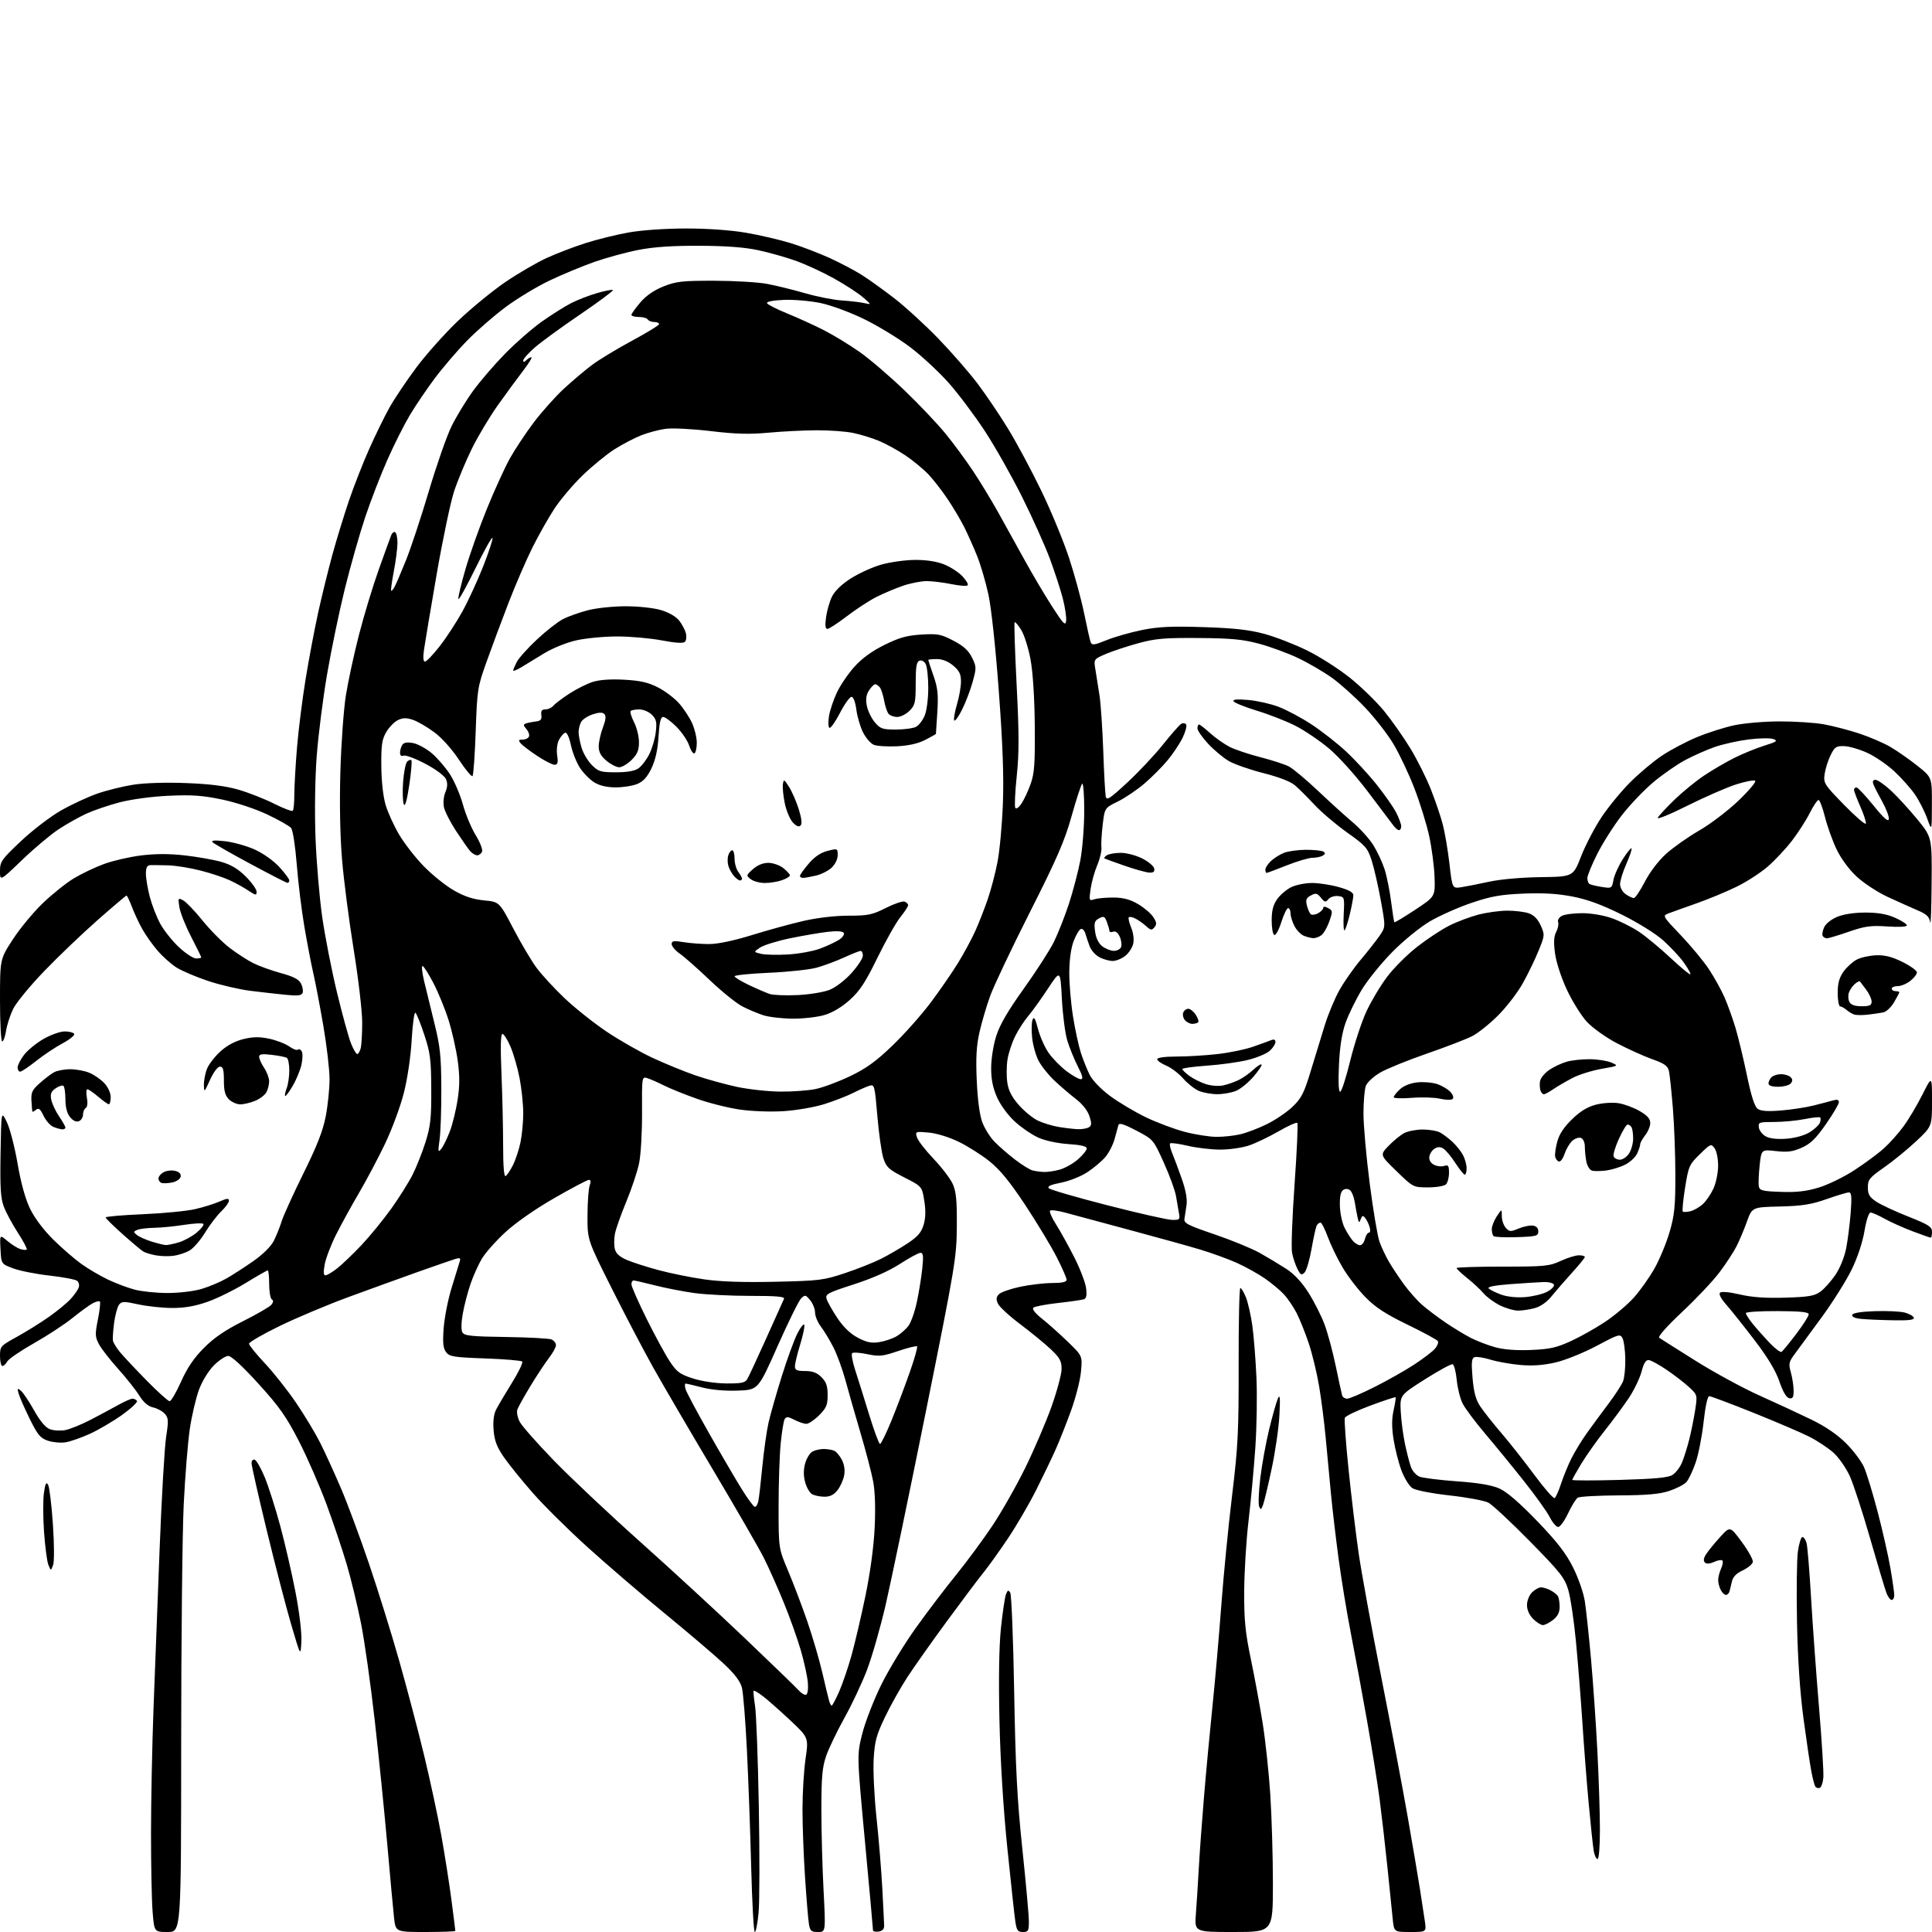 <?xml version="1.0" encoding="UTF-8" standalone="no"?>
<svg 
  version="1.1" 
  xmlns="http://www.w3.org/2000/svg" 
  xmlns:xlink="http://www.w3.org/1999/xlink" 
  xmlns:svg="http://www.w3.org/2000/svg"
  xmlns:rdf="http://www.w3.org/1999/02/22-rdf-syntax-ns#"
  xmlns:cc="http://creativecommons.org/ns#"
  xmlns:dc="http://purl.org/dc/elements/1.1/"
  viewBox="0 0 768 768"
  width="768"
  height="768"
>
<style>svg {background-color: white; }</style>"
<path stroke="none" fill="black" fill-rule="evenodd" d="M66.65,768.00C61.30,768.00 61.30,768.00 60.65,759.75C60.30,755.21 60.02,741.15 60.03,728.50C60.04,715.85 60.48,693.80 61.01,679.50C61.54,665.20 62.63,636.62 63.44,616.00C64.24,595.38 65.41,575.20 66.04,571.18C67.05,564.69 66.98,563.64 65.48,561.98C64.55,560.95 62.47,559.82 60.85,559.47C58.86,559.03 57.07,557.48 55.30,554.66C53.86,552.37 50.09,547.62 46.92,544.10C43.74,540.58 40.35,536.21 39.38,534.41C37.78,531.44 37.74,530.47 38.92,524.51C39.65,520.88 40.00,517.66 39.70,517.37C39.41,517.08 38.12,517.40 36.84,518.08C35.55,518.77 31.94,521.39 28.82,523.91C25.70,526.44 18.80,530.95 13.50,533.95C8.19,536.95 3.42,540.22 2.89,541.20C2.36,542.19 1.50,543.00 0.96,543.00C0.43,543.00 -0.00,541.22 -0.00,539.05C-0.00,535.20 0.18,535.00 6.75,531.39C10.46,529.34 16.20,525.77 19.50,523.44C22.80,521.11 26.67,517.92 28.10,516.35C29.54,514.78 30.97,512.75 31.29,511.82C31.62,510.90 31.34,509.70 30.69,509.16C30.03,508.61 25.13,507.68 19.80,507.08C14.47,506.49 7.94,505.20 5.30,504.22C0.50,502.45 0.50,502.45 0.20,496.59C-0.11,490.73 -0.11,490.73 2.94,493.30C4.62,494.71 6.93,496.16 8.07,496.52C9.21,496.89 10.37,496.97 10.63,496.71C10.89,496.44 9.31,493.45 7.11,490.05C4.91,486.65 2.40,481.98 1.53,479.68C0.25,476.33 -0.01,472.13 0.22,458.50C0.50,441.50 0.50,441.50 2.70,446.00C3.92,448.48 5.84,455.90 6.98,462.50C8.34,470.38 10.06,476.57 11.98,480.54C13.77,484.22 17.37,489.00 21.21,492.79C24.67,496.20 29.74,500.59 32.47,502.53C35.20,504.47 39.93,507.24 42.97,508.68C46.01,510.13 50.75,511.91 53.50,512.64C56.25,513.38 62.13,513.98 66.57,513.99C71.10,513.99 77.02,513.30 80.07,512.39C83.06,511.51 87.53,509.63 90.00,508.22C92.47,506.81 97.32,503.69 100.76,501.27C104.59,498.59 107.74,495.45 108.87,493.19C109.89,491.16 111.28,487.70 111.95,485.50C112.63,483.30 116.51,474.75 120.59,466.50C126.08,455.40 128.40,449.46 129.50,443.66C130.33,439.35 131.00,432.74 131.00,428.97C131.00,425.21 129.88,415.63 128.52,407.70C127.15,399.77 125.36,390.36 124.53,386.81C123.71,383.25 122.12,374.97 121.00,368.42C119.88,361.86 118.51,350.68 117.96,343.57C117.39,336.37 116.40,329.98 115.72,329.15C115.05,328.33 110.73,325.89 106.13,323.72C101.29,321.45 93.70,318.95 88.13,317.79C80.44,316.19 76.19,315.90 67.00,316.33C60.32,316.64 52.18,317.74 47.59,318.93C43.24,320.07 37.28,322.10 34.35,323.44C31.42,324.78 26.43,327.59 23.26,329.68C20.09,331.77 13.56,337.26 8.75,341.88C-0.00,350.29 -0.00,350.29 -0.00,346.25C-0.00,342.49 0.57,341.68 8.33,334.36C12.91,330.04 20.08,324.55 24.27,322.17C28.46,319.79 34.96,316.77 38.72,315.46C42.47,314.16 48.91,312.57 53.02,311.93C57.48,311.23 65.95,310.97 74.00,311.28C83.52,311.65 89.66,312.43 94.82,313.92C98.85,315.09 105.21,317.59 108.95,319.48C112.70,321.36 116.04,322.63 116.38,322.29C116.72,321.95 117.00,319.07 117.00,315.89C117.00,312.71 117.47,304.35 118.05,297.30C118.63,290.26 120.18,277.91 121.50,269.85C122.82,261.79 125.07,249.86 126.51,243.35C127.95,236.83 130.48,226.55 132.13,220.50C133.79,214.45 136.76,204.78 138.72,199.00C140.69,193.22 144.30,184.00 146.75,178.50C149.20,173.00 152.81,165.61 154.79,162.07C156.76,158.54 161.59,151.34 165.52,146.07C169.45,140.81 176.92,132.45 182.12,127.50C187.31,122.55 195.72,115.66 200.79,112.19C205.87,108.72 213.33,104.37 217.38,102.52C221.43,100.68 228.43,98.00 232.95,96.58C237.46,95.15 245.06,93.28 249.83,92.42C254.92,91.50 264.28,90.85 272.50,90.83C281.19,90.82 290.29,91.46 296.50,92.51C302.00,93.45 310.10,95.34 314.50,96.71C318.90,98.08 325.86,100.75 329.97,102.64C334.08,104.53 339.70,107.49 342.47,109.23C345.24,110.97 351.10,115.17 355.50,118.57C359.90,121.97 367.79,129.20 373.04,134.63C378.28,140.06 385.29,148.10 388.61,152.50C391.93,156.90 397.41,165.01 400.77,170.51C404.14,176.02 410.08,187.10 413.96,195.14C417.84,203.17 422.80,215.17 424.97,221.80C427.15,228.43 429.85,238.35 430.97,243.86C432.09,249.36 433.26,254.52 433.57,255.33C434.05,256.57 435.04,256.44 439.88,254.47C443.04,253.19 449.36,251.38 453.93,250.45C460.50,249.12 465.62,248.88 478.37,249.29C490.43,249.67 496.52,250.35 502.50,251.95C506.90,253.13 514.55,256.09 519.50,258.52C524.45,260.95 532.14,265.85 536.59,269.41C541.04,272.97 547.18,278.95 550.24,282.69C553.29,286.44 557.99,293.13 560.68,297.56C563.37,301.99 567.01,309.28 568.78,313.75C570.55,318.23 572.68,324.50 573.52,327.70C574.36,330.89 575.55,337.94 576.18,343.36C577.31,353.22 577.31,353.22 580.90,352.68C582.88,352.37 587.88,351.39 592.00,350.49C596.39,349.53 604.86,348.78 612.43,348.68C625.36,348.50 625.36,348.50 628.52,340.38C630.27,335.92 633.90,328.95 636.60,324.89C639.29,320.83 644.42,314.58 648.00,310.99C651.58,307.41 657.28,302.62 660.68,300.36C664.08,298.09 670.32,294.80 674.55,293.04C678.78,291.28 685.45,289.15 689.37,288.31C693.30,287.47 701.44,286.77 707.50,286.77C713.55,286.76 721.42,287.28 725.00,287.92C728.58,288.57 734.88,290.20 739.00,291.56C743.12,292.91 748.75,295.33 751.50,296.94C754.25,298.55 759.09,301.93 762.25,304.45C768.00,309.03 768.00,309.03 767.96,319.76C767.93,330.50 767.93,330.50 766.07,325.33C765.04,322.48 762.86,318.21 761.23,315.83C759.59,313.45 755.93,309.33 753.09,306.68C750.26,304.03 745.40,300.70 742.30,299.28C739.20,297.86 735.05,296.65 733.08,296.60C729.89,296.51 729.30,296.91 727.65,300.29C726.63,302.37 725.58,305.75 725.30,307.79C724.83,311.32 725.21,311.91 733.08,319.97C737.63,324.63 741.51,327.97 741.70,327.40C741.89,326.82 740.91,323.79 739.52,320.65C738.14,317.51 737.00,314.51 737.00,313.97C737.00,313.44 737.43,313.00 737.96,313.00C738.48,313.00 741.52,316.23 744.71,320.17C748.76,325.19 750.60,326.83 750.83,325.64C751.01,324.71 749.85,321.59 748.25,318.72C746.65,315.85 745.05,312.71 744.70,311.75C744.27,310.58 744.56,310.00 745.55,310.00C746.37,310.00 749.12,311.91 751.66,314.25C754.20,316.59 758.91,321.73 762.14,325.67C768.00,332.84 768.00,332.84 767.85,351.17C767.77,361.25 767.51,368.22 767.28,366.66C766.93,364.39 765.92,363.42 762.17,361.83C759.60,360.73 754.25,358.32 750.27,356.48C746.29,354.63 740.77,350.99 737.99,348.40C734.97,345.57 731.78,341.23 730.05,337.59C728.45,334.24 726.38,328.46 725.45,324.75C724.52,321.04 723.37,318.00 722.90,318.00C722.42,318.00 720.84,320.36 719.38,323.25C717.92,326.14 714.76,331.05 712.36,334.17C709.97,337.29 705.67,341.89 702.81,344.39C699.95,346.89 694.32,350.54 690.32,352.49C686.31,354.45 679.14,357.42 674.39,359.10C669.63,360.77 664.62,362.57 663.26,363.09C660.80,364.03 660.86,364.13 668.14,371.77C672.19,376.02 677.22,382.09 679.31,385.26C681.40,388.42 684.17,393.39 685.45,396.30C686.74,399.21 688.73,404.75 689.89,408.61C691.04,412.48 693.09,421.00 694.45,427.55C696.13,435.66 697.48,439.88 698.68,440.76C699.94,441.68 702.58,441.87 707.97,441.44C712.11,441.10 717.98,440.21 721.00,439.44C724.02,438.68 727.51,437.77 728.75,437.41C730.30,436.97 731.00,437.19 730.99,438.13C730.98,438.89 728.66,442.82 725.83,446.88C721.82,452.63 719.70,454.69 716.19,456.24C712.62,457.82 710.53,458.09 705.94,457.57C700.17,456.92 700.17,456.92 699.48,463.32C699.11,466.83 698.96,470.56 699.16,471.61C699.48,473.26 700.60,473.54 707.94,473.79C714.19,474.01 718.07,473.57 723.02,472.06C726.69,470.95 733.09,467.82 737.25,465.10C741.41,462.38 746.66,458.50 748.91,456.46C751.16,454.43 754.66,450.51 756.68,447.75C758.71,444.99 762.08,439.31 764.18,435.14C768.00,427.54 768.00,427.54 768.00,437.65C768.00,447.77 768.00,447.77 761.67,453.69C758.19,456.95 752.45,461.63 748.92,464.09C743.15,468.12 742.50,468.92 742.50,472.00C742.50,474.75 743.14,475.85 745.78,477.63C747.58,478.85 753.32,481.53 758.53,483.59C766.71,486.83 768.00,487.66 768.00,489.67C768.00,490.95 767.79,492.00 767.52,492.00C767.26,492.00 764.01,490.86 760.30,489.46C756.59,488.06 751.57,485.81 749.15,484.46C746.73,483.11 744.22,482.00 743.57,482.00C742.88,482.00 741.87,485.09 741.15,489.40C740.39,493.87 738.39,499.92 736.08,504.65C733.97,508.97 728.71,517.37 724.38,523.32C720.04,529.27 715.22,535.84 713.66,537.92C711.06,541.40 710.91,542.03 711.91,545.60C712.50,547.75 712.99,551.00 712.99,552.82C713.00,555.45 712.63,556.08 711.25,555.81C710.11,555.59 708.74,553.27 707.33,549.15C705.85,544.82 702.69,539.59 697.40,532.66C693.13,527.07 688.10,520.76 686.23,518.64C684.15,516.30 683.17,514.43 683.73,513.87C684.29,513.31 687.36,513.58 691.58,514.56C696.44,515.70 701.83,516.08 709.68,515.84C719.07,515.55 721.32,515.16 723.68,513.42C725.23,512.29 727.89,509.30 729.60,506.79C731.40,504.14 733.19,499.74 733.87,496.27C734.51,493.00 735.32,486.65 735.67,482.16C736.16,475.74 736.01,474.00 734.97,474.00C734.25,474.00 730.24,475.20 726.08,476.67C719.96,478.82 716.38,479.38 707.50,479.60C696.50,479.87 696.50,479.87 694.40,485.69C693.25,488.88 691.38,493.31 690.24,495.53C689.11,497.74 686.09,502.35 683.52,505.77C680.95,509.19 674.27,516.28 668.67,521.52C662.71,527.11 658.93,531.36 659.55,531.78C660.12,532.18 666.65,536.30 674.05,540.95C681.45,545.60 692.90,551.82 699.50,554.78C706.10,557.74 715.33,562.02 720.00,564.29C725.60,567.01 730.31,570.22 733.80,573.69C736.71,576.59 739.95,580.89 740.98,583.23C742.02,585.58 744.46,593.58 746.40,601.00C748.35,608.42 750.63,618.50 751.47,623.38C752.31,628.27 753.00,633.10 753.00,634.13C753.00,635.16 752.54,636.00 751.98,636.00C751.41,636.00 750.48,634.76 749.90,633.25C749.32,631.74 746.41,622.02 743.43,611.65C740.46,601.29 736.83,590.14 735.37,586.89C733.91,583.64 730.99,579.42 728.89,577.52C726.78,575.62 722.42,572.73 719.20,571.10C715.98,569.47 705.96,565.19 696.95,561.57C687.94,557.96 680.06,555.00 679.45,555.00C678.77,555.00 677.89,559.06 677.21,565.25C676.59,570.89 675.16,578.17 674.03,581.43C672.91,584.69 671.26,588.16 670.37,589.14C669.49,590.12 666.46,591.69 663.63,592.64C659.74,593.94 654.86,594.38 643.50,594.44C635.25,594.48 627.91,594.89 627.19,595.35C626.47,595.81 624.73,598.62 623.33,601.59C621.92,604.57 620.15,607.00 619.40,607.00C618.65,607.00 617.14,605.23 616.04,603.07C614.93,600.91 610.35,594.50 605.84,588.82C601.34,583.14 594.41,574.67 590.45,570.00C586.49,565.33 582.45,559.92 581.46,558.00C580.47,556.08 579.40,551.84 579.08,548.58C578.76,545.32 578.03,542.50 577.45,542.31C576.87,542.12 571.92,544.81 566.45,548.29C556.50,554.61 556.50,554.61 556.81,561.01C556.98,564.53 557.74,570.37 558.50,573.98C559.26,577.59 560.35,581.78 560.92,583.29C561.49,584.79 562.98,586.45 564.23,586.98C565.48,587.50 572.16,588.34 579.07,588.84C587.83,589.47 592.98,590.35 596.07,591.72C599.00,593.03 604.06,597.40 611.00,604.60C618.90,612.81 622.44,617.36 625.28,623.00C627.39,627.20 629.47,633.14 629.99,636.50C630.50,639.80 631.61,650.15 632.45,659.50C633.29,668.85 634.43,685.27 634.98,696.00C635.54,706.73 635.99,720.79 635.99,727.25C636.00,734.05 635.60,739.00 635.05,739.00C634.52,739.00 633.84,737.54 633.53,735.75C633.22,733.96 632.32,725.52 631.54,717.00C630.75,708.48 629.61,693.85 629.01,684.50C628.40,675.15 627.25,660.74 626.46,652.47C625.67,644.20 624.30,635.00 623.41,632.01C621.98,627.19 620.26,625.02 608.15,612.70C600.64,605.06 593.22,598.15 591.65,597.33C590.08,596.51 583.16,595.22 576.27,594.46C569.04,593.65 562.79,592.43 561.46,591.57C560.20,590.74 558.23,587.56 557.09,584.51C555.95,581.45 554.54,575.90 553.96,572.17C553.21,567.36 553.22,563.98 553.99,560.56C554.58,557.91 554.93,555.60 554.77,555.43C554.60,555.27 550.11,556.75 544.78,558.73C539.45,560.70 534.87,562.90 534.59,563.62C534.32,564.33 534.99,573.59 536.08,584.21C537.17,594.82 538.97,609.73 540.07,617.34C541.17,624.95 545.19,647.00 549.01,666.34C552.83,685.68 557.57,710.73 559.54,722.00C561.51,733.27 563.73,746.33 564.46,751.00C565.20,755.67 566.07,761.41 566.41,763.75C567.02,768.00 567.02,768.00 560.58,768.00C554.14,768.00 554.14,768.00 553.62,762.75C553.33,759.86 552.38,750.52 551.50,742.00C550.62,733.48 549.22,721.33 548.39,715.00C547.56,708.67 545.32,694.73 543.42,684.00C541.52,673.27 538.65,657.75 537.03,649.50C535.42,641.25 533.18,627.67 532.07,619.33C530.96,610.99 529.59,599.29 529.03,593.33C528.46,587.37 527.54,577.55 526.98,571.50C526.42,565.45 525.25,556.25 524.37,551.05C523.50,545.85 521.65,538.20 520.27,534.05C518.88,529.90 516.71,524.48 515.45,522.00C514.18,519.52 511.88,516.14 510.33,514.47C508.77,512.80 505.33,509.95 502.69,508.13C500.04,506.31 495.09,503.56 491.69,502.03C488.28,500.50 481.68,498.10 477.00,496.69C472.32,495.29 459.73,491.79 449.00,488.92C438.27,486.04 426.93,482.99 423.80,482.13C420.66,481.27 417.79,480.87 417.42,481.25C417.05,481.62 418.11,484.08 419.79,486.71C421.46,489.35 424.71,495.20 427.01,499.72C429.30,504.25 431.43,509.75 431.72,511.96C432.11,514.83 431.87,516.11 430.88,516.47C430.12,516.74 425.48,517.41 420.58,517.96C415.67,518.50 411.24,519.36 410.75,519.85C410.21,520.39 411.57,522.12 414.12,524.13C416.47,525.98 421.07,530.08 424.34,533.24C430.29,538.97 430.29,538.97 429.70,545.28C429.38,548.75 427.56,555.84 425.65,561.04C423.75,566.24 420.98,573.20 419.50,576.50C418.02,579.80 414.59,586.93 411.88,592.33C409.16,597.74 404.18,606.29 400.81,611.33C397.44,616.38 393.04,622.52 391.04,625.00C389.03,627.48 382.43,636.25 376.38,644.50C370.32,652.75 363.23,662.79 360.61,666.82C357.99,670.84 354.03,677.91 351.81,682.53C348.38,689.68 347.71,692.17 347.30,699.22C347.03,703.77 347.53,714.22 348.41,722.43C349.29,730.64 350.33,743.24 350.72,750.43C351.10,757.62 351.44,764.40 351.46,765.50C351.49,766.83 350.74,767.61 349.25,767.82C348.01,768.00 347.01,767.77 347.03,767.32C347.05,766.87 345.61,751.00 343.84,732.06C340.62,697.61 340.62,697.61 342.79,689.06C343.99,684.35 347.42,675.55 350.42,669.50C353.43,663.45 359.62,653.29 364.19,646.93C368.76,640.56 375.94,631.11 380.16,625.93C384.37,620.74 390.81,612.00 394.49,606.50C398.16,601.00 404.05,590.63 407.57,583.46C411.09,576.29 415.78,565.35 417.99,559.16C420.19,552.97 422.00,546.22 422.00,544.16C422.00,541.05 421.28,539.73 417.75,536.39C415.41,534.17 409.95,529.70 405.62,526.44C401.29,523.19 397.27,519.49 396.69,518.22C395.89,516.47 395.99,515.58 397.12,514.45C397.93,513.64 401.72,512.32 405.55,511.51C409.37,510.70 415.09,510.03 418.25,510.02C422.24,510.01 424.00,509.61 424.00,508.72C424.00,508.02 422.20,503.92 420.00,499.62C417.79,495.31 412.19,486.04 407.55,479.01C401.39,469.71 397.53,464.99 393.30,461.60C390.11,459.05 384.57,455.55 381.00,453.83C377.22,452.00 372.26,450.49 369.14,450.21C363.87,449.74 363.79,449.78 364.51,452.12C364.92,453.43 367.90,457.29 371.15,460.69C374.40,464.10 377.82,468.60 378.75,470.69C380.09,473.69 380.43,477.27 380.35,487.50C380.26,499.96 379.75,503.00 368.07,561.00C361.36,594.27 354.15,628.92 352.05,638.00C349.95,647.08 346.58,658.77 344.58,664.00C342.57,669.23 338.54,677.77 335.62,683.00C332.71,688.23 329.47,694.98 328.42,698.00C326.87,702.48 326.52,706.38 326.51,719.00C326.50,727.52 326.89,742.04 327.37,751.25C328.24,768.00 328.24,768.00 325.17,768.00C322.47,768.00 322.02,767.60 321.55,764.75C321.26,762.96 320.56,754.60 320.01,746.17C319.45,737.74 319.00,725.61 319.00,719.22C319.00,712.83 319.55,703.80 320.22,699.15C321.44,690.71 321.44,690.71 314.01,683.74C309.92,679.91 305.08,675.64 303.26,674.25C301.44,672.86 299.79,671.90 299.60,672.11C299.41,672.32 299.65,674.98 300.13,678.00C300.62,681.02 301.30,699.05 301.64,718.06C301.99,737.06 301.95,756.07 301.55,760.31C301.15,764.54 300.48,768.00 300.05,768.00C299.61,768.00 298.97,756.41 298.61,742.25C298.25,728.09 297.48,707.05 296.90,695.50C296.33,683.95 295.43,672.86 294.92,670.86C294.27,668.33 292.04,665.40 287.70,661.34C284.25,658.10 273.79,649.20 264.46,641.55C255.13,633.90 241.25,621.98 233.61,615.07C225.96,608.16 216.16,598.45 211.82,593.50C207.48,588.55 202.29,582.14 200.30,579.25C197.52,575.23 196.56,572.72 196.22,568.58C195.92,565.04 196.26,562.20 197.21,560.34C198.01,558.78 200.83,554.01 203.48,549.74C206.14,545.47 207.98,541.64 207.57,541.24C207.17,540.83 200.54,540.27 192.84,540.00C180.34,539.55 178.67,539.29 177.32,537.50C176.15,535.95 175.93,533.80 176.36,528.00C176.66,523.88 178.07,516.67 179.50,512.00C180.92,507.32 182.36,502.66 182.69,501.64C183.20,500.06 182.93,499.88 180.90,500.49C179.58,500.89 172.88,503.21 166.00,505.65C159.12,508.10 146.75,512.58 138.50,515.61C130.25,518.64 117.99,523.80 111.25,527.07C104.51,530.35 99.00,533.53 99.00,534.14C99.00,534.75 101.81,538.25 105.25,541.90C108.69,545.55 114.25,552.58 117.62,557.52C120.99,562.46 125.33,569.67 127.28,573.53C129.22,577.40 132.92,585.50 135.50,591.53C138.09,597.57 143.10,611.05 146.65,621.50C150.20,631.95 155.60,649.27 158.64,660.00C161.68,670.73 166.13,687.60 168.53,697.50C170.92,707.40 174.02,721.80 175.41,729.50C176.79,737.20 178.62,748.81 179.46,755.30C180.31,761.79 181.00,767.30 181.00,767.55C181.00,767.80 175.66,768.00 169.13,768.00C157.26,768.00 157.26,768.00 156.63,762.25C156.28,759.09 155.09,746.15 153.98,733.50C152.87,720.85 150.63,698.70 149.01,684.29C147.39,669.87 144.91,652.32 143.51,645.29C142.10,638.25 139.57,627.77 137.87,622.00C136.18,616.23 132.54,605.42 129.80,598.00C127.05,590.58 122.09,579.23 118.78,572.80C113.82,563.14 111.01,559.16 102.73,550.05C96.45,543.13 91.96,539.00 90.73,539.00C89.65,539.00 87.09,540.69 85.04,542.75C82.87,544.93 80.38,548.98 79.10,552.43C77.89,555.69 76.25,562.68 75.46,567.96C74.67,573.24 73.58,586.77 73.03,598.03C72.48,609.29 72.03,652.14 72.02,693.25C72.00,768.00 72.00,768.00 66.65,768.00zM406.61,768.00C404.57,768.00 404.14,767.39 403.60,763.75C403.25,761.41 401.82,748.25 400.42,734.50C398.82,718.78 397.66,700.01 397.30,683.92C396.93,667.35 397.14,654.42 397.89,647.18C398.54,641.03 399.42,635.03 399.87,633.83C400.52,632.08 400.85,631.93 401.58,633.08C402.08,633.86 402.79,651.60 403.15,672.50C403.68,702.85 404.34,715.43 406.40,735.00C407.82,748.48 408.99,761.41 408.99,763.75C409.00,767.57 408.76,768.00 406.61,768.00zM490.41,768.00C474.83,768.00 474.83,768.00 475.39,760.75C475.70,756.76 476.20,748.77 476.52,743.00C476.83,737.23 477.76,724.40 478.59,714.50C479.41,704.60 480.95,688.17 482.00,678.00C483.05,667.83 484.62,649.83 485.50,638.00C486.38,626.17 488.30,606.60 489.77,594.50C492.13,574.98 492.43,569.09 492.38,542.25C492.34,525.61 492.65,512.00 493.05,512.00C493.45,512.00 494.46,513.69 495.29,515.76C496.11,517.82 497.26,522.89 497.83,527.01C498.40,531.13 499.13,540.35 499.45,547.50C499.78,554.65 499.58,567.25 499.01,575.50C498.44,583.75 497.23,596.80 496.32,604.50C495.40,612.20 494.63,624.80 494.59,632.50C494.53,644.03 495.00,648.80 497.23,659.50C498.72,666.65 500.83,678.12 501.93,685.00C503.03,691.88 504.40,704.69 504.97,713.48C505.53,722.27 506.00,738.14 506.00,748.73C506.00,768.00 506.00,768.00 490.41,768.00zM723.34,710.73C722.70,710.93 721.91,710.67 721.58,710.13C721.25,709.59 720.55,706.88 720.02,704.09C719.49,701.31 718.10,691.93 716.93,683.26C715.53,672.84 714.65,659.88 714.34,645.00C714.09,632.62 714.25,619.90 714.69,616.72C715.14,613.53 715.95,610.96 716.50,610.98C717.05,611.01 717.79,612.13 718.15,613.46C718.51,614.80 719.31,624.58 719.93,635.20C720.55,645.81 721.97,665.40 723.09,678.72C724.21,692.04 724.98,704.61 724.81,706.64C724.64,708.68 723.98,710.52 723.34,710.73zM330.62,678.00C330.89,678.00 332.20,675.53 333.54,672.52C334.87,669.50 337.08,663.05 338.45,658.19C339.81,653.33 342.32,642.63 344.02,634.42C345.93,625.18 347.33,614.86 347.69,607.31C348.07,599.51 347.85,592.86 347.08,588.81C346.42,585.34 344.15,576.65 342.03,569.50C339.92,562.35 337.24,552.99 336.08,548.69C334.92,544.40 332.79,538.55 331.34,535.69C329.90,532.84 327.66,529.11 326.36,527.41C325.06,525.70 324.00,523.17 324.00,521.77C324.00,520.37 323.13,518.16 322.06,516.86C320.27,514.67 320.01,514.62 318.45,516.15C317.53,517.05 313.32,525.60 309.08,535.15C301.38,552.50 301.38,552.50 293.24,552.79C288.22,552.97 282.82,552.49 279.15,551.54C275.89,550.69 272.91,550.00 272.54,550.00C272.17,550.00 272.17,551.01 272.54,552.25C272.91,553.49 277.05,561.25 281.73,569.50C286.41,577.75 292.26,587.76 294.73,591.75C297.19,595.74 299.60,599.00 300.08,599.00C300.57,599.00 301.18,597.99 301.45,596.75C301.72,595.51 302.43,589.33 303.04,583.00C303.65,576.67 304.76,568.80 305.51,565.50C306.26,562.20 308.64,553.87 310.79,547.00C312.95,540.12 315.74,532.47 317.01,530.00C318.28,527.52 319.50,526.03 319.72,526.68C319.94,527.33 319.19,530.87 318.06,534.54C316.93,538.21 316.00,542.06 316.00,543.11C316.00,544.65 316.74,545.00 320.05,545.00C323.01,545.00 324.75,545.66 326.55,547.45C328.45,549.36 329.00,550.96 329.00,554.55C329.00,558.50 328.49,559.71 325.60,562.60C323.73,564.47 321.46,566.00 320.55,566.00C319.64,566.00 317.51,565.28 315.82,564.41C313.35,563.13 312.57,563.07 311.94,564.09C311.50,564.80 310.78,569.23 310.32,573.94C309.87,578.65 309.50,589.92 309.50,599.00C309.50,615.50 309.50,615.50 313.31,624.50C315.40,629.45 318.84,638.50 320.94,644.60C323.04,650.71 325.74,659.93 326.93,665.10C328.13,670.27 329.33,675.29 329.62,676.25C329.90,677.21 330.35,678.00 330.62,678.00zM320.43,673.68C321.05,673.47 321.35,671.47 321.14,668.91C320.95,666.48 319.69,660.71 318.35,656.08C317.01,651.45 313.93,642.82 311.50,636.90C309.08,630.99 305.55,623.07 303.66,619.32C301.77,615.57 292.59,599.67 283.27,584.00C273.94,568.33 263.29,550.10 259.60,543.50C255.90,536.90 248.52,522.81 243.19,512.18C233.50,492.86 233.50,492.86 233.54,483.18C233.56,477.86 233.95,472.49 234.41,471.25C234.95,469.76 234.85,469.00 234.11,469.00C233.50,469.00 227.31,472.26 220.37,476.25C212.71,480.65 205.03,486.01 200.84,489.87C197.05,493.37 192.83,498.13 191.48,500.45C190.12,502.77 188.12,507.24 187.04,510.39C185.95,513.54 184.58,518.80 183.99,522.07C183.33,525.69 183.26,528.65 183.81,529.63C184.58,531.00 187.21,531.28 201.11,531.48C210.12,531.60 218.29,532.05 219.25,532.46C220.21,532.88 221.00,533.89 221.00,534.71C221.00,535.54 219.74,537.85 218.19,539.86C216.65,541.86 213.34,546.88 210.84,551.00C208.34,555.12 206.01,559.32 205.66,560.31C205.30,561.31 205.72,563.50 206.59,565.17C207.45,566.84 213.64,573.85 220.33,580.74C227.02,587.62 242.39,602.09 254.47,612.88C266.56,623.67 285.24,640.87 295.97,651.11C306.71,661.35 316.37,670.69 317.43,671.88C318.49,673.07 319.84,673.88 320.43,673.68zM119.80,652.59C119.50,658.50 119.50,658.50 115.82,646.00C113.79,639.12 109.40,622.24 106.07,608.48C102.73,594.72 100.00,582.65 100.00,581.65C100.00,580.64 100.56,580.02 101.25,580.25C101.94,580.48 103.72,583.60 105.22,587.19C106.71,590.78 109.50,599.51 111.41,606.61C113.32,613.70 116.06,625.62 117.50,633.09C119.04,641.12 119.98,649.10 119.80,652.59zM613.32,646.00C612.54,646.00 610.80,644.90 609.45,643.55C607.92,642.01 607.00,639.95 607.00,638.05C607.00,636.33 607.88,634.12 609.00,633.00C610.10,631.90 611.70,631.00 612.57,631.00C613.43,631.00 615.11,631.52 616.32,632.15C617.52,632.78 618.83,633.79 619.23,634.40C619.64,635.00 619.98,636.93 619.98,638.68C620.00,640.93 619.23,642.46 617.37,643.93C615.92,645.07 614.10,646.00 613.32,646.00zM686.07,634.00C685.52,634.00 684.60,633.13 684.04,632.07C683.47,631.00 683.00,629.22 683.00,628.11C683.00,627.00 683.52,624.95 684.16,623.54C684.80,622.14 685.03,620.70 684.67,620.33C684.30,619.97 682.81,620.22 681.35,620.89C679.59,621.69 678.36,621.76 677.70,621.10C677.04,620.44 677.22,619.32 678.23,617.77C679.07,616.49 681.55,613.45 683.75,611.03C687.73,606.63 687.73,606.63 692.41,612.98C694.98,616.47 696.95,620.04 696.78,620.91C696.61,621.78 694.80,623.28 692.76,624.25C690.18,625.46 688.85,626.84 688.44,628.75C688.10,630.26 687.66,632.06 687.45,632.75C687.24,633.44 686.61,634.00 686.07,634.00zM21.09,622.20C20.21,624.50 20.21,624.50 19.21,621.98C18.67,620.59 17.90,614.64 17.49,608.76C17.09,602.87 17.08,595.92 17.48,593.32C18.03,589.59 18.39,588.94 19.14,590.28C19.66,591.22 20.51,598.27 21.03,605.95C21.58,614.07 21.60,620.87 21.09,622.20zM502.06,598.28C501.32,600.19 501.11,600.27 500.52,598.83C500.15,597.91 500.36,592.83 500.99,587.55C501.63,582.26 503.20,573.56 504.50,568.22C505.80,562.87 507.35,557.38 507.96,556.00C508.81,554.04 508.95,555.43 508.59,562.50C508.34,567.45 506.96,577.03 505.52,583.78C504.09,590.53 502.53,597.06 502.06,598.28zM617.99,595.51C618.46,595.22 619.62,592.62 620.56,589.74C621.50,586.86 623.36,582.33 624.69,579.68C626.02,577.03 628.77,572.53 630.80,569.68C632.84,566.83 636.68,561.61 639.34,558.08C642.00,554.55 644.63,550.50 645.19,549.08C645.74,547.66 646.15,543.65 646.08,540.16C646.02,536.67 645.52,532.97 644.96,531.93C644.02,530.17 643.38,530.36 634.73,534.98C629.65,537.69 622.35,540.65 618.50,541.56C613.64,542.70 609.36,543.02 604.50,542.61C600.65,542.28 595.26,541.33 592.52,540.49C589.79,539.65 586.91,539.20 586.13,539.50C584.99,539.94 584.84,541.58 585.36,547.73C585.84,553.40 586.64,556.37 588.40,559.03C589.72,561.02 593.47,565.77 596.74,569.58C600.01,573.38 605.94,580.90 609.91,586.27C613.88,591.64 617.51,595.80 617.99,595.51zM327.68,594.97C325.93,594.95 323.73,594.49 322.78,593.94C321.83,593.38 320.61,591.25 320.05,589.19C319.37,586.65 319.37,584.24 320.06,581.73C320.63,579.69 321.94,577.57 322.98,577.01C324.02,576.46 325.99,576.00 327.35,576.00C328.72,576.00 330.56,576.28 331.46,576.62C332.35,576.96 333.77,578.59 334.63,580.24C335.62,582.16 335.96,584.43 335.56,586.52C335.22,588.32 334.03,590.97 332.90,592.40C331.45,594.24 329.93,594.99 327.68,594.97zM643.75,588.29C657.79,587.90 663.09,587.41 664.83,586.31C666.12,585.50 667.82,583.28 668.62,581.38C669.41,579.47 670.71,575.34 671.50,572.21C672.29,569.07 673.35,563.80 673.86,560.51C674.76,554.57 674.75,554.50 671.55,551.51C669.78,549.85 665.79,546.76 662.68,544.64C659.58,542.52 656.30,540.72 655.40,540.64C654.25,540.54 653.41,541.89 652.55,545.22C651.87,547.81 649.62,552.50 647.54,555.64C645.46,558.77 641.17,564.59 638.02,568.56C634.86,572.53 630.64,578.48 628.64,581.77C626.64,585.07 625.00,587.99 625.00,588.28C625.00,588.56 633.44,588.57 643.75,588.29zM26.00,573.35C24.07,573.64 20.93,573.35 19.00,572.69C16.03,571.68 14.94,570.37 11.81,564.00C9.79,559.88 7.81,555.38 7.42,554.01C6.79,551.80 6.89,551.67 8.32,552.85C9.21,553.59 11.56,557.10 13.55,560.65C15.92,564.89 18.07,567.46 19.82,568.12C21.28,568.68 24.03,568.84 25.92,568.49C27.82,568.13 32.32,566.30 35.93,564.43C39.54,562.55 44.52,559.89 46.98,558.51C49.45,557.13 52.01,556.00 52.68,556.00C53.34,556.00 54.14,556.41 54.44,556.91C54.75,557.41 52.08,559.91 48.50,562.47C44.91,565.02 39.17,568.39 35.74,569.96C32.31,571.53 27.93,573.05 26.00,573.35zM349.82,574.00C350.23,574.00 352.27,569.84 354.35,564.75C356.43,559.66 359.69,551.05 361.60,545.62C363.51,540.19 364.84,535.50 364.55,535.21C364.25,534.92 360.89,535.75 357.06,537.05C350.88,539.15 349.52,539.29 344.80,538.31C341.89,537.69 339.16,537.51 338.75,537.90C338.34,538.29 338.87,541.28 339.93,544.55C341.00,547.82 343.49,555.79 345.47,562.25C347.45,568.71 349.41,574.00 349.82,574.00zM67.43,557.00C68.02,557.00 70.06,553.51 71.96,549.25C74.41,543.77 77.06,539.85 81.03,535.85C85.04,531.81 89.49,528.77 96.62,525.19C102.11,522.43 107.17,519.50 107.85,518.68C108.69,517.66 108.76,516.97 108.05,516.53C107.47,516.17 107.00,513.43 107.00,510.44C107.00,507.45 106.75,505.00 106.44,505.00C106.12,505.00 102.17,507.26 97.66,510.02C93.14,512.78 86.31,516.15 82.47,517.50C77.58,519.22 73.41,519.95 68.50,519.94C64.65,519.94 58.58,519.29 55.00,518.51C49.20,517.25 48.37,517.26 47.31,518.66C46.65,519.52 45.78,522.76 45.36,525.86C44.95,528.96 44.74,532.16 44.90,532.97C45.06,533.77 46.31,535.80 47.68,537.47C49.04,539.14 53.81,544.21 58.26,548.75C62.72,553.29 66.84,557.00 67.43,557.00zM535.53,556.00C536.41,556.00 541.24,553.94 546.26,551.42C551.28,548.91 558.33,544.93 561.94,542.58C565.55,540.23 569.33,537.36 570.35,536.21C571.36,535.07 571.92,533.67 571.57,533.12C571.23,532.56 565.80,529.62 559.51,526.57C550.79,522.34 546.81,519.75 542.78,515.65C539.88,512.69 535.80,507.39 533.72,503.88C531.65,500.37 529.00,494.91 527.84,491.75C526.68,488.59 525.37,486.00 524.93,486.00C524.48,486.00 523.83,486.47 523.47,487.05C523.11,487.63 522.18,491.78 521.39,496.28C520.61,500.78 519.34,505.09 518.57,505.86C517.38,507.05 516.97,506.83 515.73,504.37C514.94,502.79 513.98,499.93 513.61,498.00C513.23,496.07 513.68,483.81 514.61,470.73C515.54,457.66 516.03,446.70 515.70,446.37C515.37,446.04 512.01,447.55 508.23,449.73C504.46,451.91 499.18,454.43 496.51,455.34C493.83,456.25 488.69,456.99 485.07,456.99C481.46,456.98 475.62,456.29 472.11,455.46C468.59,454.63 465.46,454.21 465.15,454.52C464.84,454.82 465.19,456.52 465.93,458.29C466.67,460.05 468.37,464.62 469.72,468.44C471.32,472.96 472.00,476.62 471.68,478.94C471.40,480.90 471.03,483.40 470.84,484.50C470.54,486.23 472.12,487.05 482.80,490.68C489.56,492.98 497.66,496.31 500.80,498.07C503.93,499.83 508.66,502.68 511.31,504.39C514.46,506.43 517.50,509.69 520.14,513.86C522.36,517.37 525.22,523.00 526.49,526.38C527.77,529.77 529.78,537.25 530.98,543.02C532.17,548.78 533.32,554.06 533.54,554.75C533.76,555.44 534.66,556.00 535.53,556.00zM288.74,549.94C294.61,549.99 296.18,549.67 297.03,548.25C297.61,547.29 301.02,539.98 304.60,532.00C308.19,524.02 311.36,516.96 311.65,516.31C312.04,515.42 308.66,515.12 298.25,515.13C290.60,515.14 280.64,514.63 276.11,514.02C271.59,513.40 264.46,512.01 260.28,510.94C256.10,509.88 252.30,509.00 251.84,509.00C251.38,509.00 251.00,509.69 251.00,510.54C251.00,511.39 253.73,517.58 257.06,524.29C260.40,531.01 264.56,538.65 266.31,541.28C269.07,545.41 270.32,546.32 275.50,547.97C279.00,549.09 284.51,549.91 288.74,549.94zM708.19,537.38C708.66,537.09 711.28,533.90 714.02,530.28C716.76,526.66 719.00,523.15 719.00,522.47C719.00,521.56 715.71,521.22 706.50,521.18C699.62,521.15 694.00,521.51 694.00,521.98C694.00,522.46 695.20,524.34 696.68,526.17C698.15,528.00 701.15,531.39 703.34,533.71C705.54,536.02 707.72,537.68 708.19,537.38zM608.50,536.64C615.97,536.34 618.66,535.75 624.32,533.17C628.07,531.46 634.23,528.01 638.01,525.49C641.79,522.98 646.95,518.63 649.47,515.82C652.00,513.01 655.72,507.75 657.75,504.12C659.78,500.49 662.46,493.98 663.72,489.65C665.64,483.03 666.00,479.44 665.98,467.14C665.98,459.09 665.53,447.10 664.99,440.50C664.45,433.90 663.76,427.31 663.45,425.86C662.99,423.70 661.78,422.83 656.70,421.01C653.29,419.79 646.97,416.92 642.65,414.65C638.25,412.33 633.04,408.60 630.79,406.16C628.58,403.76 625.03,398.07 622.89,393.51C620.64,388.71 618.65,382.61 618.16,379.07C617.55,374.59 617.67,372.26 618.62,370.44C619.33,369.06 619.67,367.31 619.38,366.55C619.08,365.77 619.74,364.67 620.86,364.08C621.96,363.48 625.61,363.00 628.96,363.00C632.48,363.00 637.44,363.84 640.74,365.00C643.86,366.10 648.69,368.51 651.46,370.35C654.23,372.19 659.99,376.96 664.25,380.95C668.51,384.94 672.00,387.77 672.00,387.25C672.00,386.73 670.73,384.54 669.17,382.40C667.62,380.25 664.02,376.41 661.18,373.85C658.22,371.19 651.21,366.82 644.76,363.61C636.78,359.65 631.05,357.54 625.10,356.39C619.18,355.24 613.44,354.90 605.60,355.22C596.55,355.60 592.75,356.27 585.00,358.89C579.77,360.66 572.35,363.95 568.50,366.20C564.50,368.55 558.07,373.78 553.49,378.40C549.09,382.86 543.58,389.66 541.27,393.52C538.95,397.37 536.09,403.22 534.91,406.52C533.45,410.61 532.61,415.89 532.26,423.25C531.94,429.99 532.11,434.00 532.73,434.00C533.27,434.00 535.06,428.49 536.71,421.75C538.36,415.01 541.28,406.12 543.20,402.00C545.12,397.88 548.84,391.68 551.45,388.23C554.06,384.78 559.41,379.44 563.34,376.37C567.26,373.30 572.99,369.52 576.07,367.97C579.14,366.41 584.39,364.44 587.72,363.57C591.06,362.71 596.24,362.00 599.25,362.00C602.25,362.00 606.06,362.47 607.72,363.05C609.75,363.76 611.30,365.35 612.45,367.89C614.11,371.57 614.09,371.82 611.60,377.94C610.20,381.39 607.39,387.20 605.35,390.85C603.31,394.51 598.91,400.25 595.55,403.61C592.20,406.97 587.54,410.71 585.19,411.90C582.84,413.10 574.70,416.23 567.11,418.86C559.51,421.49 551.18,424.88 548.60,426.39C546.01,427.91 543.47,430.27 542.95,431.64C542.43,433.01 542.00,437.96 542.00,442.65C542.00,447.34 543.11,459.81 544.47,470.38C545.83,480.95 547.58,491.37 548.35,493.55C549.12,495.72 550.80,499.30 552.08,501.50C553.36,503.70 556.06,507.77 558.07,510.53C560.09,513.30 563.36,516.99 565.34,518.72C567.32,520.46 571.54,523.64 574.72,525.80C577.90,527.95 582.41,530.69 584.75,531.88C587.09,533.07 591.36,534.71 594.25,535.52C597.71,536.49 602.58,536.87 608.50,536.64zM349.49,533.52C351.69,533.18 354.80,532.13 356.39,531.20C357.99,530.26 360.13,528.38 361.15,527.00C362.17,525.62 363.67,521.35 364.48,517.50C365.30,513.65 366.26,507.69 366.62,504.25C367.14,499.26 367.00,498.00 365.89,498.02C365.12,498.03 361.45,500.02 357.73,502.43C353.41,505.23 346.79,508.17 339.45,510.54C328.88,513.95 328.00,514.43 328.60,516.38C328.95,517.55 330.88,520.95 332.87,523.95C335.28,527.56 338.01,530.19 341.00,531.77C344.50,533.61 346.39,534.00 349.49,533.52zM752.33,524.83C747.48,524.74 741.78,524.49 739.69,524.27C737.32,524.02 736.03,523.42 736.27,522.69C736.52,521.92 739.75,521.40 745.29,521.21C750.04,521.05 755.37,521.30 757.14,521.76C758.92,522.22 760.54,523.13 760.77,523.80C761.06,524.68 758.84,524.96 752.33,524.83zM603.50,520.99C601.85,521.00 598.59,520.05 596.25,518.90C593.92,517.74 590.99,515.60 589.75,514.13C588.51,512.67 585.59,509.94 583.25,508.07C580.91,506.20 579.00,504.40 579.00,504.08C579.00,503.76 587.21,503.50 597.25,503.50C614.06,503.50 615.88,503.32 620.38,501.25C623.06,500.01 626.32,499.00 627.63,499.00C628.93,499.00 630.00,499.30 630.00,499.66C630.00,500.02 627.64,502.92 624.75,506.10C621.86,509.28 618.23,513.47 616.67,515.41C614.97,517.55 612.39,519.35 610.17,519.97C608.15,520.53 605.15,520.99 603.50,520.99zM606.09,515.63C609.16,515.40 613.13,514.47 614.90,513.55C616.68,512.63 617.94,511.35 617.71,510.69C617.47,510.01 615.63,509.56 613.40,509.64C611.25,509.72 605.29,510.10 600.15,510.49C594.08,510.95 591.14,511.54 591.78,512.18C592.31,512.71 594.49,513.80 596.62,514.59C598.98,515.47 602.69,515.87 606.09,515.63zM308.20,509.52C325.77,509.13 327.44,508.92 335.94,506.07C340.91,504.41 347.34,501.85 350.24,500.39C353.13,498.94 357.86,496.19 360.74,494.28C364.79,491.60 366.24,489.94 367.15,486.90C367.96,484.19 368.04,481.23 367.41,477.31C366.50,471.63 366.50,471.63 359.50,468.06C353.35,464.93 352.34,464.01 351.18,460.50C350.45,458.30 349.37,450.75 348.77,443.73C347.73,431.46 347.60,430.99 345.59,431.61C344.44,431.97 341.48,433.27 339.00,434.52C336.52,435.76 331.35,437.76 327.50,438.96C323.65,440.16 316.41,441.40 311.40,441.71C306.23,442.03 298.74,441.75 294.03,441.06C289.47,440.40 281.86,438.49 277.12,436.81C272.38,435.14 266.48,432.76 264.00,431.52C261.52,430.27 258.52,428.96 257.33,428.59C255.16,427.92 255.15,427.98 255.22,442.21C255.26,450.16 254.74,459.16 254.03,462.50C253.34,465.80 251.04,472.67 248.93,477.76C246.82,482.86 244.79,488.59 244.43,490.51C244.07,492.42 244.07,495.14 244.42,496.54C244.87,498.32 246.34,499.64 249.28,500.89C251.60,501.87 257.27,503.69 261.88,504.92C266.49,506.16 274.59,507.79 279.88,508.56C286.44,509.50 295.44,509.81 308.20,509.52zM129.38,506.97C130.00,506.96 132.07,505.72 134.00,504.22C135.93,502.72 140.26,498.57 143.64,495.00C147.01,491.43 152.35,484.90 155.50,480.50C158.64,476.10 162.48,470.01 164.01,466.96C165.55,463.92 167.87,458.07 169.16,453.96C171.15,447.61 171.49,444.49 171.43,433.00C171.38,421.11 171.04,418.52 168.65,411.29C167.16,406.77 165.57,402.85 165.12,402.57C164.67,402.30 164.01,407.16 163.65,413.39C163.27,420.06 161.99,428.71 160.54,434.44C159.18,439.80 155.84,448.85 153.11,454.56C150.38,460.27 145.70,469.12 142.70,474.22C139.71,479.33 135.60,486.79 133.59,490.81C131.57,494.82 129.55,500.11 129.09,502.56C128.51,505.67 128.59,506.99 129.38,506.97zM69.00,499.20C67.08,499.45 63.91,499.38 61.97,499.02C60.02,498.67 57.77,497.99 56.97,497.50C56.16,497.02 52.46,493.91 48.75,490.61C45.04,487.30 42.00,484.30 42.00,483.95C42.00,483.59 48.64,483.02 56.75,482.67C64.86,482.33 74.20,481.42 77.50,480.66C80.80,479.91 85.19,478.54 87.25,477.63C90.20,476.33 91.00,476.26 91.00,477.30C91.00,478.03 89.62,479.95 87.93,481.56C86.24,483.18 83.34,486.98 81.50,490.00C79.66,493.02 76.88,496.23 75.32,497.11C73.77,498.00 70.92,498.94 69.00,499.20zM65.88,494.93C66.65,494.97 68.99,494.48 71.10,493.85C73.21,493.22 76.41,491.46 78.21,489.95C80.02,488.43 81.20,486.89 80.83,486.51C80.46,486.13 77.00,486.31 73.14,486.91C69.28,487.51 63.95,488.03 61.31,488.07C58.66,488.11 55.67,488.47 54.65,488.87C52.99,489.52 52.97,489.73 54.37,490.89C55.23,491.61 57.86,492.79 60.22,493.53C62.57,494.26 65.12,494.90 65.88,494.93zM540.64,495.00C541.37,495.00 542.24,493.88 542.59,492.50C542.93,491.12 543.65,490.00 544.18,490.00C544.71,490.00 544.83,489.00 544.44,487.75C544.07,486.51 543.27,484.89 542.67,484.15C541.79,483.05 541.47,483.15 540.91,484.65C540.32,486.26 540.16,486.18 539.67,484.00C539.37,482.62 538.85,479.86 538.53,477.85C538.21,475.84 537.38,473.73 536.69,473.16C535.91,472.51 534.88,472.46 533.97,473.02C532.95,473.66 532.54,475.55 532.62,479.27C532.69,482.21 533.53,486.16 534.49,488.05C535.45,489.95 536.93,492.29 537.78,493.25C538.62,494.21 539.91,495.00 540.64,495.00zM602.95,491.79C598.25,491.94 594.09,491.76 593.70,491.37C593.32,490.98 593.00,489.73 593.01,488.58C593.01,487.44 593.91,485.15 595.00,483.50C596.99,480.50 596.99,480.50 596.99,483.42C597.00,485.03 597.71,487.13 598.58,488.09C600.02,489.68 600.47,489.70 603.68,488.36C605.62,487.55 608.17,487.03 609.35,487.19C610.73,487.39 611.50,488.22 611.50,489.50C611.50,491.32 610.74,491.53 602.95,491.79zM465.83,484.92C468.93,484.99 469.12,484.81 468.65,482.25C468.37,480.74 467.84,477.70 467.49,475.50C467.13,473.30 464.97,467.34 462.67,462.25C458.50,453.00 458.50,453.00 451.74,449.44C446.88,446.88 444.88,446.25 444.61,447.19C444.40,447.91 443.72,450.39 443.09,452.70C442.46,455.02 440.82,458.24 439.45,459.88C438.08,461.51 434.88,464.22 432.34,465.90C429.76,467.61 425.12,469.47 421.81,470.12C417.58,470.95 416.19,471.59 416.96,472.36C417.55,472.95 428.04,476.00 440.27,479.13C452.50,482.27 464.00,484.87 465.83,484.92zM671.97,481.48C673.36,481.13 675.57,479.87 676.88,478.68C678.19,477.48 680.09,474.70 681.11,472.50C682.13,470.30 682.97,466.22 682.98,463.44C682.99,460.58 682.38,457.54 681.56,456.44C680.18,454.57 679.96,454.66 675.71,458.82C671.50,462.93 671.22,463.57 669.85,472.11C669.06,477.04 668.65,481.31 668.93,481.59C669.21,481.88 670.58,481.82 671.97,481.48zM567.69,472.00C561.78,472.00 561.78,472.00 555.14,465.55C548.50,459.11 548.50,459.11 552.00,455.47C553.93,453.47 556.72,451.19 558.20,450.41C559.69,449.64 562.98,449.00 565.52,449.00C568.05,449.00 571.11,449.50 572.32,450.12C573.52,450.74 575.78,452.43 577.34,453.87C578.90,455.32 580.81,457.72 581.59,459.20C582.37,460.69 583.00,463.05 583.00,464.45C583.00,465.85 582.66,466.98 582.25,466.95C581.84,466.92 580.15,464.81 578.50,462.27C576.85,459.72 574.71,457.16 573.75,456.58C572.50,455.82 571.50,455.83 570.25,456.61C569.29,457.21 568.36,458.64 568.19,459.78C567.99,461.09 568.66,462.28 569.98,462.99C571.13,463.61 572.96,463.83 574.04,463.49C575.72,462.95 576.00,463.34 576.00,466.23C576.00,468.08 575.46,470.14 574.80,470.80C574.14,471.46 570.95,472.00 567.69,472.00zM68.47,470.04C66.82,470.38 64.91,470.47 64.23,470.24C63.55,470.02 63.00,469.21 63.00,468.45C63.00,467.69 63.94,466.57 65.09,465.95C66.24,465.33 68.30,465.11 69.66,465.45C71.27,465.85 72.02,466.66 71.81,467.75C71.63,468.68 70.16,469.69 68.47,470.04zM201.01,467.49C201.57,467.15 202.87,465.21 203.89,463.18C204.92,461.16 206.26,457.12 206.88,454.20C207.49,451.29 208.00,446.04 208.00,442.54C208.00,439.04 207.35,432.80 206.56,428.67C205.77,424.55 204.14,418.88 202.94,416.09C201.74,413.29 200.29,411.00 199.72,411.00C199.03,411.00 198.90,416.16 199.34,426.75C199.70,435.41 199.99,448.26 200.00,455.31C200.00,463.71 200.35,467.90 201.01,467.49zM415.00,465.88C416.38,465.94 419.20,465.52 421.28,464.94C423.35,464.36 426.62,462.52 428.53,460.84C430.44,459.16 432.00,457.22 432.00,456.53C432.00,455.67 429.68,455.11 424.75,454.79C420.53,454.52 415.54,453.46 412.82,452.25C410.25,451.11 406.02,448.23 403.42,445.84C400.68,443.32 397.71,439.29 396.35,436.22C394.68,432.48 394.00,429.09 394.00,424.58C394.00,420.98 394.87,415.45 396.01,411.86C397.43,407.35 400.63,401.85 406.97,393.00C411.89,386.12 417.27,377.78 418.92,374.45C420.58,371.12 423.27,364.29 424.91,359.27C426.55,354.24 428.60,346.45 429.45,341.96C430.30,337.46 431.00,328.56 431.00,322.19C431.00,315.82 430.62,311.03 430.16,311.55C429.70,312.07 427.80,317.90 425.95,324.50C423.21,334.29 420.15,341.32 409.39,362.62C402.13,376.98 395.02,391.98 393.59,395.94C392.16,399.90 390.26,406.35 389.37,410.28C388.15,415.64 387.87,420.40 388.27,429.46C388.59,436.94 389.41,443.20 390.44,446.00C391.34,448.47 393.53,451.99 395.29,453.81C397.06,455.64 400.75,458.85 403.50,460.96C406.25,463.07 409.40,465.02 410.50,465.28C411.60,465.55 413.62,465.82 415.00,465.88zM638.50,465.29C636.30,465.57 633.76,465.61 632.86,465.35C631.97,465.10 630.95,463.51 630.61,461.82C630.28,460.13 630.00,457.44 630.00,455.84C630.00,454.15 629.36,452.69 628.46,452.35C627.62,452.02 626.06,452.54 625.00,453.50C623.94,454.46 622.57,456.79 621.94,458.67C621.32,460.56 620.29,461.93 619.66,461.72C619.02,461.51 618.36,460.62 618.19,459.74C618.02,458.87 618.40,456.20 619.03,453.83C619.82,450.87 621.68,448.05 624.92,444.91C628.28,441.65 631.06,439.97 634.50,439.10C637.20,438.42 641.16,438.17 643.42,438.54C645.67,438.90 649.41,440.29 651.75,441.64C654.83,443.41 656.00,444.72 656.00,446.41C656.00,447.68 655.10,449.87 654.00,451.27C652.90,452.67 652.00,454.29 652.00,454.86C652.00,455.44 651.46,457.09 650.80,458.53C650.14,459.98 648.01,461.97 646.05,462.96C644.10,463.95 640.70,465.00 638.50,465.29zM643.95,461.00C645.05,461.00 646.68,459.89 647.58,458.52C648.47,457.16 649.20,454.49 649.20,452.59C649.20,450.69 648.90,448.65 648.54,448.07C648.18,447.48 647.49,447.00 647.01,447.00C646.54,447.00 644.97,449.56 643.54,452.69C642.11,455.82 641.16,458.97 641.44,459.69C641.71,460.41 642.84,461.00 643.95,461.00zM175.49,456.56C176.32,455.49 177.85,452.34 178.89,449.56C179.93,446.78 181.29,441.18 181.92,437.12C182.76,431.67 182.77,427.63 181.96,421.69C181.35,417.27 179.72,410.02 178.33,405.57C176.94,401.13 174.21,394.46 172.27,390.75C170.34,387.04 168.40,384.00 167.96,384.00C167.53,384.00 167.79,386.59 168.53,389.75C169.28,392.91 171.12,400.45 172.62,406.50C174.97,415.92 175.37,419.66 175.43,432.50C175.47,440.75 175.16,449.98 174.74,453.00C174.05,458.02 174.12,458.33 175.49,456.56zM710.22,452.65C713.63,452.38 717.34,451.34 719.38,450.08C721.26,448.91 723.08,447.23 723.42,446.34C723.77,445.44 723.82,444.49 723.55,444.21C723.27,443.94 720.49,444.23 717.36,444.86C714.23,445.49 708.79,446.00 705.26,446.00C699.22,446.00 698.88,446.12 699.18,448.22C699.36,449.45 700.62,451.05 702.00,451.77C703.59,452.62 706.58,452.93 710.22,452.65zM483.50,451.92C486.25,451.94 490.52,451.48 493.00,450.91C495.48,450.34 500.26,448.52 503.63,446.86C507.00,445.20 511.60,442.07 513.85,439.91C517.35,436.55 518.40,434.49 521.04,425.74C522.74,420.11 525.26,411.90 526.63,407.50C527.99,403.10 530.63,396.80 532.49,393.50C534.35,390.20 538.14,384.80 540.92,381.50C543.70,378.20 547.06,373.93 548.39,372.00C550.81,368.50 550.81,368.50 548.89,357.91C547.83,352.09 546.19,344.92 545.23,341.97C543.65,337.07 542.81,336.12 535.50,330.93C531.10,327.81 525.25,322.83 522.50,319.88C519.75,316.92 516.25,313.44 514.72,312.14C513.00,310.67 508.23,308.84 502.22,307.32C496.87,305.97 490.67,303.80 488.44,302.50C486.21,301.20 482.50,298.09 480.19,295.59C477.89,293.09 476.00,290.36 476.00,289.52C476.00,288.69 476.28,288.00 476.63,288.00C476.97,288.00 478.98,289.56 481.08,291.46C483.19,293.36 486.66,295.80 488.79,296.89C490.93,297.98 496.43,299.83 501.02,301.00C505.60,302.18 510.70,303.83 512.34,304.67C513.97,305.52 519.18,309.88 523.92,314.36C528.65,318.84 534.88,324.48 537.75,326.90C540.63,329.32 544.28,333.37 545.88,335.90C547.47,338.43 549.49,342.75 550.38,345.50C551.26,348.25 552.44,354.06 552.99,358.41C553.54,362.76 554.12,366.46 554.29,366.62C554.45,366.78 558.16,364.55 562.54,361.66C570.50,356.41 570.50,356.41 570.26,348.73C570.13,344.51 569.16,337.10 568.11,332.28C567.05,327.45 564.39,318.88 562.19,313.23C560.00,307.57 556.30,299.76 553.98,295.86C551.67,291.96 546.56,285.39 542.64,281.26C538.72,277.13 532.77,271.79 529.42,269.40C526.06,267.01 519.99,263.47 515.91,261.54C511.84,259.61 504.90,257.07 500.50,255.89C494.04,254.16 489.42,253.72 476.50,253.62C462.84,253.52 459.32,253.82 452.42,255.71C447.97,256.93 442.18,258.85 439.54,259.98C434.75,262.04 434.75,262.04 435.46,266.27C435.85,268.60 436.58,273.20 437.08,276.50C437.58,279.80 438.25,289.70 438.56,298.50C438.87,307.30 439.31,315.43 439.54,316.57C439.89,318.35 441.06,317.60 448.12,311.07C452.62,306.90 458.99,300.12 462.28,296.00C465.56,291.88 468.84,288.16 469.56,287.74C470.28,287.32 471.16,287.44 471.51,288.02C471.86,288.59 471.23,290.95 470.10,293.28C468.97,295.60 466.29,299.63 464.13,302.23C461.98,304.83 457.81,309.01 454.87,311.52C451.92,314.04 447.18,317.23 444.33,318.63C439.14,321.17 439.14,321.17 438.34,327.83C437.90,331.50 437.67,335.58 437.83,336.90C437.99,338.21 437.25,341.36 436.18,343.90C435.11,346.43 433.92,350.68 433.54,353.34C432.87,358.04 432.92,358.16 435.12,357.46C436.37,357.06 439.79,356.76 442.72,356.79C446.56,356.82 449.26,357.55 452.38,359.38C454.77,360.77 457.49,363.09 458.43,364.53C459.79,366.61 459.89,367.43 458.92,368.60C457.86,369.88 457.43,369.82 455.60,368.16C454.44,367.11 452.55,365.76 451.38,365.16C450.22,364.56 449.02,364.32 448.72,364.62C448.42,364.92 448.83,366.75 449.64,368.69C450.51,370.75 450.85,373.40 450.48,375.09C450.13,376.68 448.70,378.88 447.29,379.99C445.88,381.09 443.64,382.00 442.32,382.00C440.99,382.00 438.64,381.35 437.09,380.55C435.55,379.75 433.80,377.84 433.21,376.30C432.62,374.76 431.84,372.46 431.48,371.19C431.12,369.93 430.31,369.06 429.67,369.28C429.02,369.49 427.74,371.65 426.80,374.08C425.74,376.85 425.09,381.49 425.06,386.50C425.03,390.90 425.69,398.77 426.53,404.00C427.36,409.23 428.77,415.75 429.66,418.50C430.55,421.25 432.13,425.20 433.17,427.28C434.28,429.49 437.64,432.96 441.28,435.67C444.70,438.20 451.10,442.01 455.50,444.13C459.90,446.25 466.88,448.86 471.00,449.94C475.12,451.01 480.75,451.90 483.50,451.92zM24.75,448.94C24.06,448.90 22.49,448.47 21.25,447.97C20.01,447.47 18.24,445.48 17.32,443.55C16.02,440.82 15.36,440.29 14.33,441.14C13.60,441.75 12.94,442.08 12.86,441.87C12.78,441.67 12.62,439.74 12.50,437.60C12.31,434.26 12.79,433.24 15.77,430.60C17.69,428.89 20.22,426.95 21.38,426.29C22.55,425.62 25.43,425.05 27.78,425.04C30.14,425.02 33.63,425.65 35.53,426.45C37.44,427.25 40.13,429.11 41.50,430.60C42.95,432.16 44.00,434.49 44.00,436.15C44.00,437.72 43.66,438.98 43.25,438.96C42.84,438.94 40.94,437.59 39.04,435.96C37.13,434.33 35.20,433.00 34.74,433.00C34.28,433.00 34.20,434.52 34.54,436.39C34.93,438.43 34.75,440.04 34.09,440.44C33.49,440.81 33.00,442.01 33.00,443.09C33.00,444.18 32.25,445.35 31.34,445.70C30.28,446.10 29.02,445.51 27.84,444.06C26.62,442.55 26.00,440.15 26.00,436.95C26.00,434.29 25.62,431.89 25.16,431.60C24.70,431.32 23.31,431.80 22.06,432.67C20.29,433.91 19.93,434.88 20.38,437.15C20.70,438.74 22.09,441.72 23.48,443.76C24.87,445.80 26.00,447.81 26.00,448.23C26.00,448.65 25.44,448.97 24.75,448.94zM428.50,448.87C430.15,448.92 432.12,448.58 432.87,448.10C433.98,447.40 434.01,446.56 433.05,443.65C432.33,441.46 430.24,438.82 427.68,436.86C425.38,435.10 421.55,431.82 419.17,429.58C416.78,427.34 413.93,423.76 412.83,421.62C411.73,419.49 410.58,415.36 410.28,412.44C409.98,409.52 410.06,406.32 410.47,405.32C411.02,403.96 411.56,404.90 412.62,409.00C413.40,412.02 415.28,416.29 416.80,418.47C418.31,420.65 421.49,423.91 423.85,425.72C426.22,427.52 428.80,429.00 429.59,429.00C430.69,429.00 430.41,427.78 428.41,423.82C426.97,420.98 425.09,416.36 424.25,413.57C423.40,410.78 422.44,403.32 422.11,397.00C421.50,385.50 421.50,385.50 416.56,393.00C413.85,397.12 410.36,401.98 408.81,403.79C407.26,405.59 404.91,409.21 403.59,411.82C402.27,414.43 400.87,418.69 400.48,421.28C400.09,423.88 400.07,427.99 400.43,430.41C400.90,433.54 402.24,436.13 405.02,439.29C407.18,441.74 410.58,444.52 412.58,445.47C414.58,446.42 418.31,447.55 420.86,447.98C423.41,448.41 426.85,448.81 428.50,448.87zM95.53,439.00C94.14,439.00 92.10,438.10 91.00,437.00C89.48,435.48 89.00,433.67 89.00,429.50C89.00,425.19 88.66,424.00 87.44,424.00C86.54,424.00 84.89,426.19 83.50,429.25C81.18,434.35 81.11,434.41 81.06,431.22C81.03,429.41 81.61,426.49 82.35,424.72C83.09,422.95 85.50,419.87 87.70,417.88C90.29,415.55 93.51,413.84 96.82,413.04C100.67,412.12 103.19,412.09 107.08,412.92C109.91,413.53 113.47,414.91 114.98,415.98C116.49,417.06 118.04,417.63 118.42,417.25C118.80,416.87 119.48,417.15 119.93,417.88C120.37,418.61 120.33,421.01 119.84,423.23C119.34,425.45 117.77,429.25 116.34,431.68C114.92,434.10 113.57,435.91 113.35,435.68C113.13,435.46 113.41,434.06 113.97,432.57C114.54,431.09 115.00,427.90 115.00,425.49C115.00,423.09 114.56,420.85 114.02,420.51C113.49,420.18 110.79,419.64 108.02,419.32C104.12,418.85 103.00,419.03 103.01,420.11C103.01,420.87 103.91,422.85 105.00,424.50C106.09,426.15 106.99,428.54 106.99,429.82C107.00,431.09 106.51,433.04 105.92,434.15C105.33,435.26 103.31,436.81 101.45,437.58C99.59,438.36 96.92,439.00 95.53,439.00zM577.43,436.87C576.92,437.32 574.70,437.28 572.50,436.77C570.30,436.25 565.24,436.09 561.25,436.41C557.26,436.72 554.00,436.61 554.00,436.16C554.00,435.71 555.10,434.32 556.44,433.06C557.93,431.65 560.59,430.57 563.32,430.27C565.76,429.99 569.34,430.29 571.26,430.92C573.18,431.56 575.57,432.97 576.56,434.06C577.62,435.24 577.98,436.38 577.43,436.87zM483.78,434.96C481.43,434.94 478.14,434.33 476.48,433.61C474.82,432.88 472.04,430.67 470.30,428.69C468.56,426.70 465.53,424.41 463.57,423.59C461.61,422.77 460.00,421.63 460.00,421.05C460.00,420.41 463.00,420.00 467.75,419.99C472.01,419.99 479.35,419.54 484.06,419.00C488.77,418.46 495.07,417.16 498.06,416.11C501.05,415.06 504.29,413.89 505.25,413.50C506.43,413.02 507.00,413.25 507.00,414.22C507.00,415.01 505.99,416.58 504.75,417.71C503.51,418.84 499.57,420.48 496.00,421.36C492.43,422.23 485.11,423.25 479.75,423.62C474.39,423.99 470.00,424.59 470.00,424.96C470.00,425.32 471.24,426.54 472.75,427.65C474.26,428.77 477.19,430.24 479.25,430.92C481.42,431.63 484.38,431.86 486.25,431.46C488.04,431.07 490.85,430.09 492.50,429.27C494.15,428.44 496.73,426.62 498.24,425.21C499.75,423.80 501.21,422.87 501.48,423.15C501.76,423.43 500.33,425.59 498.30,427.96C496.28,430.32 493.15,432.88 491.34,433.63C489.54,434.38 486.14,434.98 483.78,434.96zM613.72,434.99C613.29,435.00 612.69,434.36 612.39,433.57C612.09,432.79 611.99,431.12 612.17,429.86C612.35,428.60 614.02,426.55 615.88,425.29C617.74,424.04 620.89,422.57 622.88,422.02C624.87,421.46 628.98,421.03 632.00,421.05C635.02,421.07 638.85,421.67 640.50,422.38C643.48,423.67 643.46,423.69 636.61,424.89C632.82,425.56 627.65,427.18 625.11,428.50C622.58,429.82 619.15,431.82 617.50,432.94C615.85,434.07 614.15,434.99 613.72,434.99zM310.20,433.93C314.99,433.97 321.29,433.51 324.20,432.91C327.12,432.31 333.26,430.02 337.86,427.83C344.29,424.76 348.18,421.96 354.72,415.67C359.41,411.18 366.27,403.45 369.99,398.50C373.70,393.55 378.63,386.40 380.94,382.61C383.26,378.82 386.28,373.20 387.68,370.11C389.07,367.03 391.28,361.40 392.59,357.61C393.90,353.82 395.68,347.07 396.53,342.61C397.39,338.15 398.35,327.75 398.66,319.50C399.07,308.80 398.62,296.05 397.06,275.00C395.78,257.52 394.08,241.77 392.91,236.33C391.82,231.29 389.77,224.32 388.35,220.83C386.94,217.35 384.65,212.25 383.28,209.50C381.90,206.75 378.97,201.80 376.76,198.50C374.56,195.20 371.13,190.77 369.13,188.65C367.13,186.54 363.02,183.13 360.00,181.09C356.98,179.05 352.25,176.44 349.50,175.30C346.75,174.15 342.12,172.72 339.20,172.11C336.29,171.50 329.76,171.02 324.70,171.04C319.64,171.06 311.00,171.49 305.50,172.00C297.87,172.70 292.41,172.55 282.50,171.37C275.35,170.51 267.33,170.10 264.67,170.45C262.02,170.80 257.60,171.97 254.86,173.06C252.11,174.14 247.31,176.66 244.18,178.66C241.06,180.66 235.42,185.27 231.66,188.90C227.90,192.53 222.89,198.43 220.52,202.00C218.16,205.57 214.19,212.58 211.70,217.56C209.21,222.54 204.93,232.44 202.18,239.56C199.43,246.68 195.50,257.23 193.44,263.00C189.82,273.14 189.68,274.09 189.10,290.67C188.77,300.11 188.20,308.14 187.83,308.51C187.46,308.87 185.04,305.95 182.44,302.02C179.64,297.77 175.65,293.31 172.61,291.07C169.80,288.98 165.98,286.76 164.12,286.14C161.54,285.28 160.14,285.31 158.17,286.26C156.76,286.94 154.68,289.07 153.55,291.00C151.83,293.93 151.51,296.13 151.58,304.50C151.63,310.63 152.30,316.63 153.30,320.00C154.20,323.02 156.64,328.36 158.72,331.87C160.80,335.37 165.21,341.02 168.53,344.42C171.85,347.82 177.21,352.12 180.45,353.97C184.63,356.36 188.09,357.50 192.41,357.92C198.50,358.50 198.50,358.50 204.00,369.03C207.03,374.82 211.18,381.84 213.22,384.63C215.27,387.41 220.30,392.88 224.39,396.77C228.48,400.66 236.02,406.65 241.12,410.08C246.23,413.52 254.48,418.22 259.46,420.54C264.43,422.85 272.10,425.98 276.50,427.50C280.90,429.01 288.32,431.06 293.00,432.06C297.68,433.05 305.42,433.89 310.20,433.93zM706.88,432.00C704.36,432.00 703.00,431.54 703.00,430.70C703.00,429.98 703.54,428.86 704.20,428.20C704.86,427.54 706.57,427.00 708.00,427.00C709.43,427.00 711.13,427.53 711.78,428.18C712.64,429.04 712.66,429.71 711.85,430.68C711.25,431.40 709.01,432.00 706.88,432.00zM8.01,426.00C7.46,426.00 7.00,425.25 7.00,424.34C7.00,423.43 8.15,421.18 9.56,419.33C10.97,417.48 14.46,414.63 17.31,412.99C20.17,411.36 23.94,410.01 25.69,410.01C27.45,410.00 29.15,410.44 29.48,410.98C29.82,411.51 27.76,413.20 24.90,414.73C22.05,416.25 17.31,419.41 14.37,421.75C11.43,424.09 8.57,426.00 8.01,426.00zM141.99,419.00C142.42,419.00 143.04,417.99 143.37,416.75C143.70,415.51 143.98,410.90 143.98,406.50C143.99,402.10 142.47,389.05 140.60,377.50C138.73,365.95 136.64,349.79 135.96,341.59C135.18,332.24 134.94,319.18 135.31,306.59C135.63,295.54 136.61,282.00 137.48,276.50C138.35,271.00 140.68,260.20 142.66,252.50C144.63,244.80 148.17,233.10 150.53,226.50C152.88,219.90 155.12,213.72 155.51,212.76C155.89,211.80 156.61,211.26 157.10,211.56C157.60,211.87 158.00,213.78 158.00,215.81C158.00,217.84 157.36,222.87 156.57,226.99C155.78,231.11 155.30,234.63 155.49,234.82C155.68,235.01 156.32,234.28 156.90,233.18C157.49,232.09 159.52,227.34 161.42,222.62C163.32,217.91 167.39,205.61 170.46,195.28C173.53,184.95 177.58,173.35 179.47,169.50C181.36,165.65 185.18,159.35 187.97,155.50C190.75,151.65 196.51,144.95 200.77,140.60C205.02,136.26 211.65,130.48 215.50,127.76C219.35,125.05 224.54,121.78 227.04,120.50C229.54,119.22 234.19,117.42 237.37,116.50C240.55,115.57 243.37,115.04 243.64,115.31C243.91,115.58 238.02,119.96 230.54,125.05C223.07,130.13 214.94,136.06 212.47,138.23C210.01,140.40 208.00,142.67 208.00,143.28C208.00,144.06 208.37,144.03 209.20,143.20C209.86,142.54 210.78,142.00 211.23,142.00C211.69,142.00 210.26,144.36 208.04,147.25C205.83,150.14 201.30,156.30 197.99,160.95C194.67,165.60 189.97,173.47 187.53,178.45C185.09,183.43 181.94,190.98 180.53,195.24C179.12,199.49 176.00,214.34 173.59,228.24C171.19,242.13 168.92,255.64 168.55,258.25C168.11,261.36 168.24,263.00 168.94,263.00C169.52,263.00 172.14,260.27 174.75,256.93C177.36,253.60 181.41,247.41 183.75,243.18C186.08,238.96 189.82,230.85 192.06,225.18C194.29,219.50 195.96,214.39 195.78,213.83C195.59,213.26 192.53,218.72 188.98,225.95C185.44,233.19 182.39,238.66 182.21,238.12C182.03,237.58 183.27,232.32 184.98,226.42C186.68,220.52 190.54,209.64 193.56,202.23C196.57,194.82 200.69,185.80 202.72,182.17C204.74,178.55 209.00,172.14 212.18,167.92C215.36,163.71 220.72,157.70 224.10,154.57C227.48,151.44 232.55,147.16 235.37,145.05C238.19,142.94 245.34,138.62 251.25,135.44C257.16,132.26 262.00,129.29 262.00,128.83C262.00,128.37 261.13,128.00 260.06,128.00C258.99,128.00 257.84,127.55 257.50,127.00C257.16,126.45 255.56,126.00 253.94,126.00C252.32,126.00 251.00,125.63 251.00,125.18C251.00,124.73 252.59,122.51 254.52,120.24C256.86,117.51 259.98,115.36 263.77,113.85C268.82,111.85 271.22,111.58 284.00,111.60C291.98,111.62 301.43,112.18 305.00,112.86C308.57,113.54 315.36,115.20 320.07,116.57C324.78,117.93 331.31,119.21 334.57,119.43C337.83,119.64 341.85,120.11 343.50,120.48C346.50,121.15 346.50,121.15 343.00,118.14C341.07,116.48 335.90,113.12 331.50,110.68C327.10,108.23 320.29,105.09 316.37,103.68C312.45,102.28 305.70,100.37 301.37,99.45C296.01,98.30 288.56,97.74 278.00,97.70C267.21,97.66 259.83,98.16 253.73,99.36C248.90,100.30 241.02,102.45 236.23,104.13C231.43,105.82 223.42,109.15 218.43,111.53C213.44,113.91 205.63,118.63 201.07,122.01C196.51,125.39 189.62,131.38 185.75,135.33C181.89,139.27 176.07,146.05 172.83,150.38C169.59,154.72 165.10,161.35 162.86,165.12C160.62,168.88 156.64,176.81 154.01,182.73C151.38,188.66 147.41,198.90 145.20,205.50C142.99,212.10 139.34,224.93 137.09,234.00C134.85,243.07 131.67,258.38 130.03,268.00C128.38,277.62 126.53,292.25 125.90,300.50C125.23,309.37 125.04,322.65 125.42,333.00C125.78,342.62 126.98,356.80 128.08,364.50C129.19,372.20 131.83,385.71 133.96,394.52C136.09,403.34 138.60,412.45 139.53,414.77C140.46,417.10 141.57,419.00 141.99,419.00zM0.87,414.00C0.39,414.00 0.00,406.63 0.00,397.63C0.00,381.26 0.00,381.26 5.13,373.38C7.95,369.05 13.31,362.57 17.04,359.00C20.76,355.43 26.33,350.98 29.41,349.12C32.50,347.27 37.91,344.70 41.45,343.41C44.98,342.13 51.58,340.61 56.10,340.05C61.69,339.35 67.22,339.34 73.41,340.03C78.41,340.59 84.96,341.75 87.97,342.61C91.86,343.73 94.69,345.43 97.72,348.46C100.08,350.81 102.00,353.52 102.00,354.47C102.00,356.02 101.66,355.97 98.75,354.03C96.96,352.83 93.60,350.97 91.28,349.90C88.96,348.82 83.74,347.08 79.68,346.05C75.62,345.01 69.87,344.08 66.90,343.99C63.93,343.90 60.71,343.87 59.75,343.91C58.46,343.98 58.00,344.86 58.00,347.29C58.00,349.10 58.69,353.23 59.53,356.47C60.38,359.70 62.25,364.53 63.70,367.20C65.16,369.87 68.50,374.06 71.13,376.52C73.76,378.99 76.83,381.00 77.96,381.00C79.08,381.00 80.00,380.81 80.00,380.58C80.00,380.35 78.18,376.64 75.96,372.33C73.73,368.02 71.64,362.76 71.31,360.63C70.73,356.94 70.79,356.82 72.82,357.91C73.99,358.53 77.45,362.14 80.51,365.93C83.57,369.72 88.42,374.61 91.29,376.79C94.15,378.98 98.38,381.72 100.68,382.87C102.98,384.02 107.93,385.81 111.68,386.83C116.69,388.20 118.81,389.30 119.66,390.99C120.30,392.25 120.59,393.91 120.29,394.68C119.88,395.76 118.37,395.93 113.63,395.46C110.26,395.13 103.90,394.41 99.50,393.86C95.10,393.31 87.57,391.56 82.77,389.96C77.97,388.36 72.30,385.95 70.17,384.61C68.04,383.26 64.63,380.22 62.60,377.85C60.57,375.48 57.86,371.65 56.57,369.34C55.27,367.03 53.43,363.08 52.47,360.57C51.51,358.06 50.53,356.00 50.30,356.00C50.06,356.00 44.83,360.43 38.68,365.85C32.53,371.27 22.96,380.43 17.42,386.20C11.87,391.96 6.38,398.67 5.21,401.09C4.04,403.52 2.78,407.41 2.41,409.75C2.05,412.09 1.35,414.00 0.87,414.00zM473.96,407.00C473.01,407.00 471.69,406.33 471.01,405.51C470.33,404.69 470.04,403.34 470.36,402.51C470.68,401.68 471.57,401.00 472.35,401.00C473.13,401.00 474.47,402.07 475.33,403.39C476.19,404.70 476.62,406.05 476.28,406.39C475.94,406.72 474.90,407.00 473.96,407.00zM315.07,404.93C310.91,404.90 305.70,404.30 303.50,403.60C301.30,402.90 297.53,401.32 295.13,400.08C292.73,398.85 286.88,394.13 282.13,389.60C277.38,385.07 272.04,380.35 270.25,379.11C268.46,377.88 267.00,376.16 267.00,375.30C267.00,374.00 267.78,373.87 271.75,374.52C274.36,374.95 278.98,375.29 282.00,375.28C285.41,375.26 291.88,373.89 299.00,371.68C305.32,369.72 314.55,367.19 319.50,366.06C324.92,364.82 331.99,364.00 337.28,364.00C345.09,364.00 346.73,363.66 352.13,360.93C355.47,359.25 358.84,358.11 359.60,358.40C360.37,358.70 361.00,359.34 361.00,359.83C361.00,360.32 359.60,362.47 357.88,364.61C356.17,366.75 352.07,374.01 348.78,380.75C344.03,390.48 341.77,393.92 337.80,397.49C334.64,400.33 330.94,402.54 327.72,403.49C324.92,404.32 319.23,404.97 315.07,404.93zM742.50,403.34C740.30,403.60 737.83,403.57 737.00,403.27C736.17,402.98 734.83,402.15 734.00,401.44C733.17,400.73 732.05,400.10 731.50,400.05C730.95,400.00 730.51,397.60 730.51,394.71C730.52,390.85 731.14,388.61 732.84,386.22C734.12,384.43 736.49,382.28 738.11,381.44C739.73,380.61 743.18,379.84 745.78,379.74C749.22,379.60 752.06,380.32 756.25,382.39C759.41,383.96 762.00,385.82 762.00,386.54C762.00,387.27 760.81,388.79 759.37,389.93C757.92,391.07 755.67,392.00 754.37,392.00C753.06,392.00 752.00,392.45 752.00,393.00C752.00,393.55 752.67,394.00 753.50,394.00C754.33,394.00 755.00,394.20 755.00,394.44C755.00,394.69 754.05,396.49 752.90,398.45C751.74,400.41 749.83,402.21 748.65,402.44C747.47,402.68 744.70,403.08 742.50,403.34zM740.04,400.00C743.24,400.00 744.00,399.64 744.00,398.13C744.00,397.11 743.02,394.97 741.81,393.38C740.61,391.80 739.50,390.32 739.34,390.11C739.18,389.89 738.31,390.33 737.41,391.07C736.51,391.82 735.43,393.35 735.01,394.47C734.58,395.58 734.65,397.29 735.15,398.25C735.79,399.47 737.28,400.00 740.04,400.00zM317.03,395.56C321.77,395.34 327.44,394.41 329.79,393.47C332.21,392.50 335.93,389.65 338.51,386.78C340.98,384.03 343.00,380.93 343.00,379.89C343.00,378.85 342.60,378.00 342.12,378.00C341.64,378.00 338.67,379.18 335.53,380.61C332.39,382.05 327.50,383.87 324.66,384.66C321.82,385.44 313.31,386.36 305.75,386.69C298.19,387.02 292.00,387.65 292.00,388.08C292.00,388.50 294.59,390.08 297.75,391.58C300.91,393.08 304.62,394.68 306.00,395.13C307.38,395.59 312.34,395.78 317.03,395.56zM313.32,379.41C317.61,379.15 323.38,378.09 326.13,377.04C328.89,376.00 332.25,374.41 333.60,373.53C334.96,372.64 335.77,371.43 335.40,370.84C334.98,370.16 332.71,370.00 329.12,370.41C326.03,370.76 319.30,371.91 314.17,372.96C309.04,374.02 303.64,375.68 302.17,376.66C299.50,378.44 299.50,378.44 302.50,379.16C304.15,379.56 309.02,379.67 313.32,379.41zM442.78,377.98C444.04,377.99 445.33,377.30 445.66,376.44C445.99,375.58 445.74,373.73 445.11,372.34C444.37,370.73 443.42,370.01 442.48,370.37C441.66,370.68 441.00,370.53 441.00,370.03C441.00,369.54 440.55,367.96 440.01,366.52C439.14,364.24 438.75,364.06 436.89,365.06C435.09,366.02 434.85,366.82 435.31,370.29C435.67,372.95 436.68,375.01 438.18,376.17C439.46,377.15 441.53,377.97 442.78,377.98zM522.06,372.94C521.20,372.90 519.51,372.47 518.30,371.99C517.09,371.50 515.41,369.75 514.55,368.10C513.70,366.45 513.00,364.18 513.00,363.05C513.00,361.92 512.57,361.00 512.05,361.00C511.53,361.00 510.32,363.48 509.36,366.52C508.41,369.56 507.14,371.88 506.56,371.67C505.98,371.47 505.51,368.87 505.51,365.89C505.52,361.91 506.12,359.64 507.74,357.36C508.96,355.65 511.50,353.52 513.38,352.62C515.26,351.73 518.95,351.00 521.59,351.00C524.22,351.00 528.99,351.73 532.18,352.63C536.22,353.76 538.00,354.76 537.98,355.88C537.98,356.77 537.36,360.11 536.60,363.30C535.85,366.48 534.91,369.41 534.51,369.80C534.11,370.18 533.95,367.35 534.14,363.50C534.49,356.61 534.46,356.50 531.91,356.20C530.49,356.03 528.76,356.58 528.06,357.43C526.93,358.78 526.59,358.72 525.08,356.85C523.60,355.03 523.05,354.90 521.10,355.95C519.28,356.92 518.96,357.70 519.48,359.83C519.85,361.30 520.51,362.88 520.96,363.34C521.42,363.81 522.73,363.68 523.89,363.06C525.05,362.44 526.00,361.48 526.00,360.93C526.00,360.28 526.68,360.29 527.95,360.97C529.79,361.96 529.82,362.26 528.43,366.26C527.61,368.59 526.20,371.06 525.28,371.75C524.37,372.44 522.92,372.97 522.06,372.94zM726.23,373.00C725.62,373.00 724.86,372.58 724.55,372.07C724.23,371.57 724.49,370.02 725.12,368.63C725.80,367.15 727.98,365.41 730.39,364.43C732.93,363.39 737.21,362.75 741.59,362.76C746.56,362.76 750.09,363.39 753.34,364.83C755.91,365.96 758.00,367.32 758.00,367.85C758.00,368.43 754.91,368.60 750.25,368.28C743.62,367.84 741.40,368.14 734.92,370.38C730.76,371.82 726.85,373.00 726.23,373.00zM649.47,357.00C650.04,356.99 652.01,354.06 653.86,350.49C655.89,346.57 659.28,342.14 662.36,339.36C665.19,336.82 671.10,332.66 675.50,330.12C679.90,327.58 686.88,322.28 691.00,318.34C695.12,314.40 698.15,310.82 697.73,310.40C697.30,309.97 693.85,310.62 690.05,311.84C686.26,313.07 677.52,316.89 670.65,320.33C663.74,323.79 658.53,325.90 659.00,325.05C659.47,324.20 662.48,320.96 665.68,317.86C668.88,314.77 674.20,310.43 677.50,308.23C680.80,306.03 686.20,302.88 689.50,301.24C692.80,299.59 698.12,297.42 701.32,296.42C706.29,294.86 706.81,294.48 704.94,293.78C703.73,293.33 699.31,293.41 695.12,293.94C690.93,294.47 684.90,295.81 681.72,296.91C678.55,298.01 673.25,300.35 669.94,302.11C666.64,303.87 660.91,307.85 657.22,310.95C653.53,314.05 647.90,319.95 644.72,324.05C641.54,328.15 637.16,335.04 634.97,339.37C632.79,343.69 631.00,348.05 631.00,349.06C631.00,350.06 631.38,351.12 631.85,351.40C632.31,351.69 634.50,352.22 636.71,352.57C640.67,353.20 640.75,353.16 641.38,349.78C641.73,347.90 643.39,344.20 645.06,341.56C646.73,338.93 648.31,336.98 648.56,337.23C648.82,337.48 647.90,340.25 646.51,343.37C645.13,346.50 644.00,350.14 644.00,351.47C644.00,352.83 644.97,354.57 646.22,355.44C647.44,356.30 648.91,357.00 649.47,357.00zM114.25,350.95C113.84,350.93 107.20,347.52 99.50,343.38C91.80,339.24 85.05,335.38 84.50,334.80C83.80,334.06 85.29,333.94 89.45,334.40C92.72,334.77 98.00,336.24 101.19,337.67C104.54,339.17 108.69,342.11 111.00,344.61C113.20,347.00 115.00,349.42 115.00,349.98C115.00,350.54 114.66,350.98 114.25,350.95zM304.04,351.00C302.03,351.00 299.51,350.33 298.44,349.50C296.55,348.04 296.57,347.94 299.31,345.50C301.10,343.90 303.30,343.00 305.42,343.00C307.25,343.00 309.91,343.92 311.37,345.07C312.81,346.21 314.00,347.52 314.00,347.97C314.00,348.43 312.58,349.30 310.85,349.90C309.12,350.51 306.05,351.00 304.04,351.00zM294.15,350.00C293.69,350.00 292.62,349.21 291.77,348.25C290.93,347.29 289.93,345.49 289.55,344.25C289.17,343.01 289.15,341.10 289.50,340.00C289.85,338.90 290.55,338.00 291.07,338.00C291.58,338.00 292.00,339.49 292.00,341.31C292.00,343.13 292.66,345.49 293.47,346.56C294.28,347.63 294.95,348.84 294.97,349.25C294.99,349.66 294.62,350.00 294.15,350.00zM319.25,348.98C318.56,348.99 318.00,348.63 318.00,348.18C318.00,347.73 319.56,345.54 321.47,343.31C323.82,340.57 326.23,338.93 328.97,338.24C332.94,337.23 333.00,337.25 333.00,339.93C333.00,341.51 331.99,343.60 330.60,344.91C329.27,346.15 326.46,347.57 324.35,348.06C322.23,348.55 319.94,348.96 319.25,348.98zM456.82,346.87C455.55,346.79 451.12,345.56 447.00,344.13C442.88,342.70 439.29,341.39 439.03,341.21C438.77,341.03 439.22,340.47 440.03,339.96C440.84,339.45 443.32,339.02 445.54,339.02C447.77,339.01 451.58,340.01 454.04,341.25C456.49,342.49 458.65,344.29 458.82,345.25C459.06,346.53 458.53,346.96 456.82,346.87zM503.47,347.00C503.21,347.00 503.00,346.40 503.00,345.67C503.00,344.95 504.01,343.40 505.25,342.24C506.49,341.08 508.85,339.61 510.50,338.98C512.15,338.35 516.06,337.82 519.18,337.81C522.31,337.81 525.40,338.13 526.04,338.52C526.91,339.06 526.86,339.47 525.86,340.11C525.11,340.58 523.27,340.98 521.78,340.98C520.28,340.99 515.65,342.35 511.50,344.00C507.35,345.65 503.73,347.00 503.47,347.00zM189.69,340.00C188.93,340.00 187.64,339.21 186.83,338.25C186.01,337.29 183.50,333.69 181.25,330.26C179.00,326.82 176.86,322.63 176.49,320.94C176.10,319.18 176.34,316.60 177.05,314.89C177.93,312.75 177.99,311.27 177.24,309.63C176.65,308.34 173.11,305.73 169.04,303.59C165.11,301.52 161.24,300.08 160.44,300.38C159.53,300.73 159.01,300.31 159.02,299.22C159.02,298.27 159.42,296.88 159.91,296.12C160.52,295.15 161.81,294.93 164.23,295.38C166.12,295.74 169.49,297.59 171.72,299.49C173.94,301.39 177.18,305.16 178.91,307.86C180.65,310.57 182.95,315.97 184.03,319.87C185.11,323.77 187.39,329.23 189.10,332.00C190.80,334.78 191.94,337.71 191.63,338.52C191.32,339.33 190.44,340.00 189.69,340.00zM556.12,330.00C555.64,330.00 554.63,329.16 553.87,328.12C553.12,327.09 548.56,321.05 543.75,314.70C538.78,308.14 532.08,300.70 528.25,297.50C524.54,294.39 518.56,290.35 514.98,288.52C511.39,286.70 504.54,284.01 499.75,282.55C494.97,281.09 490.75,279.40 490.38,278.80C489.90,278.03 491.59,277.86 496.10,278.24C499.62,278.54 505.07,279.76 508.21,280.95C511.35,282.14 517.20,285.25 521.21,287.87C525.22,290.49 531.39,295.31 534.92,298.57C538.45,301.83 543.98,307.81 547.21,311.86C550.43,315.91 553.96,320.95 555.04,323.07C556.12,325.19 557.00,327.61 557.00,328.46C557.00,329.31 556.60,330.00 556.12,330.00zM318.24,328.16C317.57,328.83 316.54,328.43 315.16,326.94C314.02,325.71 312.58,322.30 311.97,319.36C311.36,316.42 311.02,312.99 311.21,311.75C311.54,309.65 311.70,309.72 313.67,312.83C314.83,314.66 316.56,318.64 317.51,321.66C318.66,325.34 318.90,327.50 318.24,328.16zM406.11,319.34C407.14,317.78 408.78,314.25 409.74,311.50C411.20,307.36 411.47,303.39 411.34,288.50C411.24,277.46 410.60,267.31 409.67,262.25C408.84,257.71 407.17,252.40 405.97,250.45C404.76,248.49 403.57,247.10 403.33,247.34C403.08,247.59 403.44,258.82 404.13,272.31C405.12,291.67 405.13,299.29 404.17,308.48C403.50,314.88 403.25,320.59 403.60,321.16C403.96,321.74 405.05,320.95 406.11,319.34zM162.68,312.13C161.74,318.37 161.01,320.89 160.51,319.69C160.08,318.69 159.97,314.72 160.24,310.87C160.52,307.01 161.24,303.36 161.85,302.75C162.47,302.13 163.22,301.89 163.53,302.19C163.83,302.50 163.45,306.97 162.68,312.13zM244.78,313.00C241.30,312.99 238.40,312.32 236.29,311.04C234.52,309.96 231.95,307.37 230.58,305.29C229.20,303.21 227.57,299.11 226.94,296.20C226.26,293.01 225.35,291.05 224.66,291.28C224.02,291.49 222.92,292.75 222.22,294.08C221.47,295.49 221.16,298.07 221.48,300.25C221.91,303.24 221.70,304.00 220.43,304.00C219.56,304.00 216.44,302.41 213.51,300.46C210.58,298.52 207.64,296.27 206.97,295.46C205.97,294.26 206.12,294.00 207.79,294.00C208.92,294.00 210.04,293.44 210.29,292.75C210.54,292.06 210.06,290.72 209.23,289.77C207.98,288.33 207.96,287.96 209.11,287.57C209.88,287.31 211.62,286.96 213.00,286.80C214.95,286.57 215.43,286.01 215.19,284.25C214.96,282.58 215.38,282.00 216.81,282.00C217.88,282.00 219.30,281.34 219.97,280.54C220.64,279.73 223.51,277.56 226.34,275.72C229.18,273.88 233.37,271.78 235.66,271.06C238.33,270.21 242.80,269.90 248.16,270.20C254.55,270.55 257.69,271.27 261.59,273.27C264.39,274.70 268.16,277.56 269.97,279.62C271.78,281.68 274.09,285.20 275.11,287.43C276.13,289.67 276.97,293.16 276.98,295.19C276.99,297.22 276.59,299.14 276.08,299.45C275.57,299.76 274.62,298.39 273.96,296.39C273.31,294.40 271.02,291.02 268.88,288.88C266.75,286.75 264.38,285.00 263.63,285.00C262.63,285.00 262.13,287.08 261.78,292.75C261.46,298.00 260.56,302.07 258.99,305.37C257.32,308.87 255.74,310.63 253.37,311.62C251.55,312.38 247.69,313.00 244.78,313.00zM244.85,307.00C249.32,307.00 252.30,306.48 253.79,305.43C255.02,304.57 256.95,302.07 258.07,299.87C259.19,297.66 260.37,293.70 260.68,291.06C261.16,287.03 260.90,285.90 259.12,284.12C257.96,282.96 255.72,282.00 254.17,282.00C252.61,282.00 251.05,282.28 250.71,282.62C250.37,282.97 250.97,284.97 252.04,287.08C253.12,289.19 254.00,292.77 254.00,295.04C254.00,298.25 253.36,299.79 251.08,302.08C249.47,303.68 247.25,305.00 246.15,305.00C245.05,305.00 242.77,303.83 241.08,302.41C238.85,300.54 238.00,298.96 238.00,296.69C238.00,294.97 238.74,291.62 239.65,289.24C240.82,286.18 240.99,284.59 240.25,283.85C239.50,283.10 238.12,283.13 235.58,283.97C233.60,284.63 231.54,285.99 230.99,287.01C230.45,288.03 230.00,289.86 230.00,291.07C230.00,292.28 230.54,295.06 231.19,297.25C231.85,299.44 233.68,302.53 235.27,304.12C237.87,306.72 238.80,307.00 244.85,307.00zM356.50,296.66C352.65,296.84 348.51,296.57 347.30,296.05C346.08,295.52 344.19,293.34 343.10,291.19C342.00,289.05 340.80,284.97 340.42,282.15C340.01,279.03 339.24,277.00 338.48,277.00C337.79,277.00 335.72,279.89 333.89,283.42C332.06,286.95 330.18,289.61 329.71,289.32C329.24,289.03 329.17,286.93 329.54,284.65C329.92,282.37 331.32,278.16 332.66,275.31C334.00,272.45 337.13,267.85 339.62,265.07C342.66,261.69 346.60,258.82 351.57,256.37C357.47,253.45 360.47,252.61 366.25,252.25C372.77,251.85 374.06,252.10 379.00,254.68C383.04,256.79 385.00,258.57 386.38,261.38C388.18,265.04 388.19,265.49 386.60,271.20C385.69,274.49 383.76,279.51 382.31,282.34C380.87,285.18 379.51,286.97 379.28,286.32C379.06,285.67 379.58,282.78 380.44,279.89C381.30,277.00 382.00,272.96 382.00,270.91C382.00,267.97 381.35,266.63 378.92,264.59C376.92,262.91 374.65,262.00 372.42,262.00C370.54,262.00 369.00,262.15 369.00,262.34C369.00,262.53 369.93,265.34 371.07,268.59C372.76,273.43 373.04,276.03 372.61,283.00C372.32,287.68 372.06,291.60 372.04,291.73C372.02,291.86 370.09,292.94 367.75,294.14C364.91,295.59 361.18,296.43 356.50,296.66zM356.15,290.00C359.44,290.00 363.04,289.51 364.15,288.92C365.26,288.33 366.81,286.31 367.58,284.45C368.38,282.54 369.00,277.76 369.00,273.47C369.00,269.29 368.54,265.01 367.98,263.97C367.39,262.87 366.35,262.31 365.48,262.64C364.33,263.09 364.00,265.11 364.00,271.65C364.00,279.28 363.76,280.33 361.55,282.55C360.20,283.90 358.00,285.00 356.67,285.00C355.34,285.00 353.78,284.44 353.21,283.75C352.64,283.06 351.86,280.70 351.46,278.50C351.06,276.30 350.29,273.94 349.75,273.25C349.20,272.56 348.37,272.00 347.90,272.00C347.43,272.00 346.33,273.09 345.46,274.42C344.34,276.13 344.08,277.90 344.56,280.49C344.94,282.50 346.36,285.46 347.71,287.07C349.93,289.71 350.77,290.00 356.15,290.00zM207.25,265.23C205.46,266.31 204.00,266.91 204.00,266.55C204.00,266.19 204.65,264.65 205.43,263.13C206.22,261.60 209.84,257.57 213.47,254.18C217.10,250.78 221.77,247.14 223.84,246.08C225.92,245.02 230.36,243.44 233.70,242.58C237.05,241.71 243.80,241.00 248.71,241.00C253.79,241.00 259.85,241.66 262.76,242.52C265.85,243.44 268.71,245.09 269.97,246.68C271.11,248.14 272.32,250.41 272.65,251.74C272.98,253.06 272.81,254.59 272.26,255.14C271.61,255.79 268.47,255.60 263.03,254.56C258.49,253.70 250.53,253.00 245.34,253.00C240.14,253.00 232.81,253.70 229.04,254.56C225.20,255.43 219.61,257.69 216.34,259.69C213.13,261.65 209.04,264.15 207.25,265.23zM328.90,250.00C328.08,250.00 327.92,248.61 328.36,245.42C328.70,242.90 329.74,239.24 330.67,237.28C331.75,235.00 334.42,232.39 338.09,230.02C341.25,227.98 346.68,225.49 350.16,224.49C353.65,223.48 359.65,222.63 363.50,222.58C367.98,222.53 372.15,223.14 375.08,224.27C377.60,225.24 380.94,227.37 382.51,229.01C384.07,230.64 385.04,232.30 384.65,232.68C384.26,233.07 381.34,232.85 378.16,232.19C374.98,231.54 370.56,231.00 368.35,231.00C366.13,231.00 361.87,231.84 358.88,232.87C355.90,233.90 351.15,235.90 348.34,237.33C345.53,238.75 340.26,242.19 336.65,244.96C333.03,247.73 329.55,250.00 328.90,250.00zM423.81,246.75C423.97,245.36 423.37,241.36 422.47,237.86C421.57,234.36 419.24,227.22 417.30,222.00C415.35,216.78 410.40,205.75 406.28,197.50C402.16,189.25 395.51,177.49 391.50,171.37C387.49,165.25 381.07,156.68 377.23,152.33C373.39,147.98 366.49,141.56 361.88,138.06C357.27,134.57 349.00,129.52 343.50,126.85C337.84,124.09 330.29,121.31 326.12,120.45C322.06,119.61 315.53,119.05 311.62,119.21C307.39,119.38 304.66,119.91 304.89,120.50C305.10,121.05 308.70,122.89 312.89,124.59C317.07,126.29 323.65,129.29 327.50,131.25C331.35,133.21 337.78,137.14 341.80,139.97C345.81,142.80 353.86,149.71 359.68,155.31C365.51,160.91 372.83,168.65 375.96,172.50C379.09,176.35 383.90,182.88 386.65,187.00C389.40,191.12 393.92,198.55 396.70,203.50C399.47,208.45 404.22,217.02 407.25,222.54C410.27,228.05 415.17,236.33 418.12,240.93C422.74,248.11 423.54,248.93 423.81,246.75z" />

</svg>